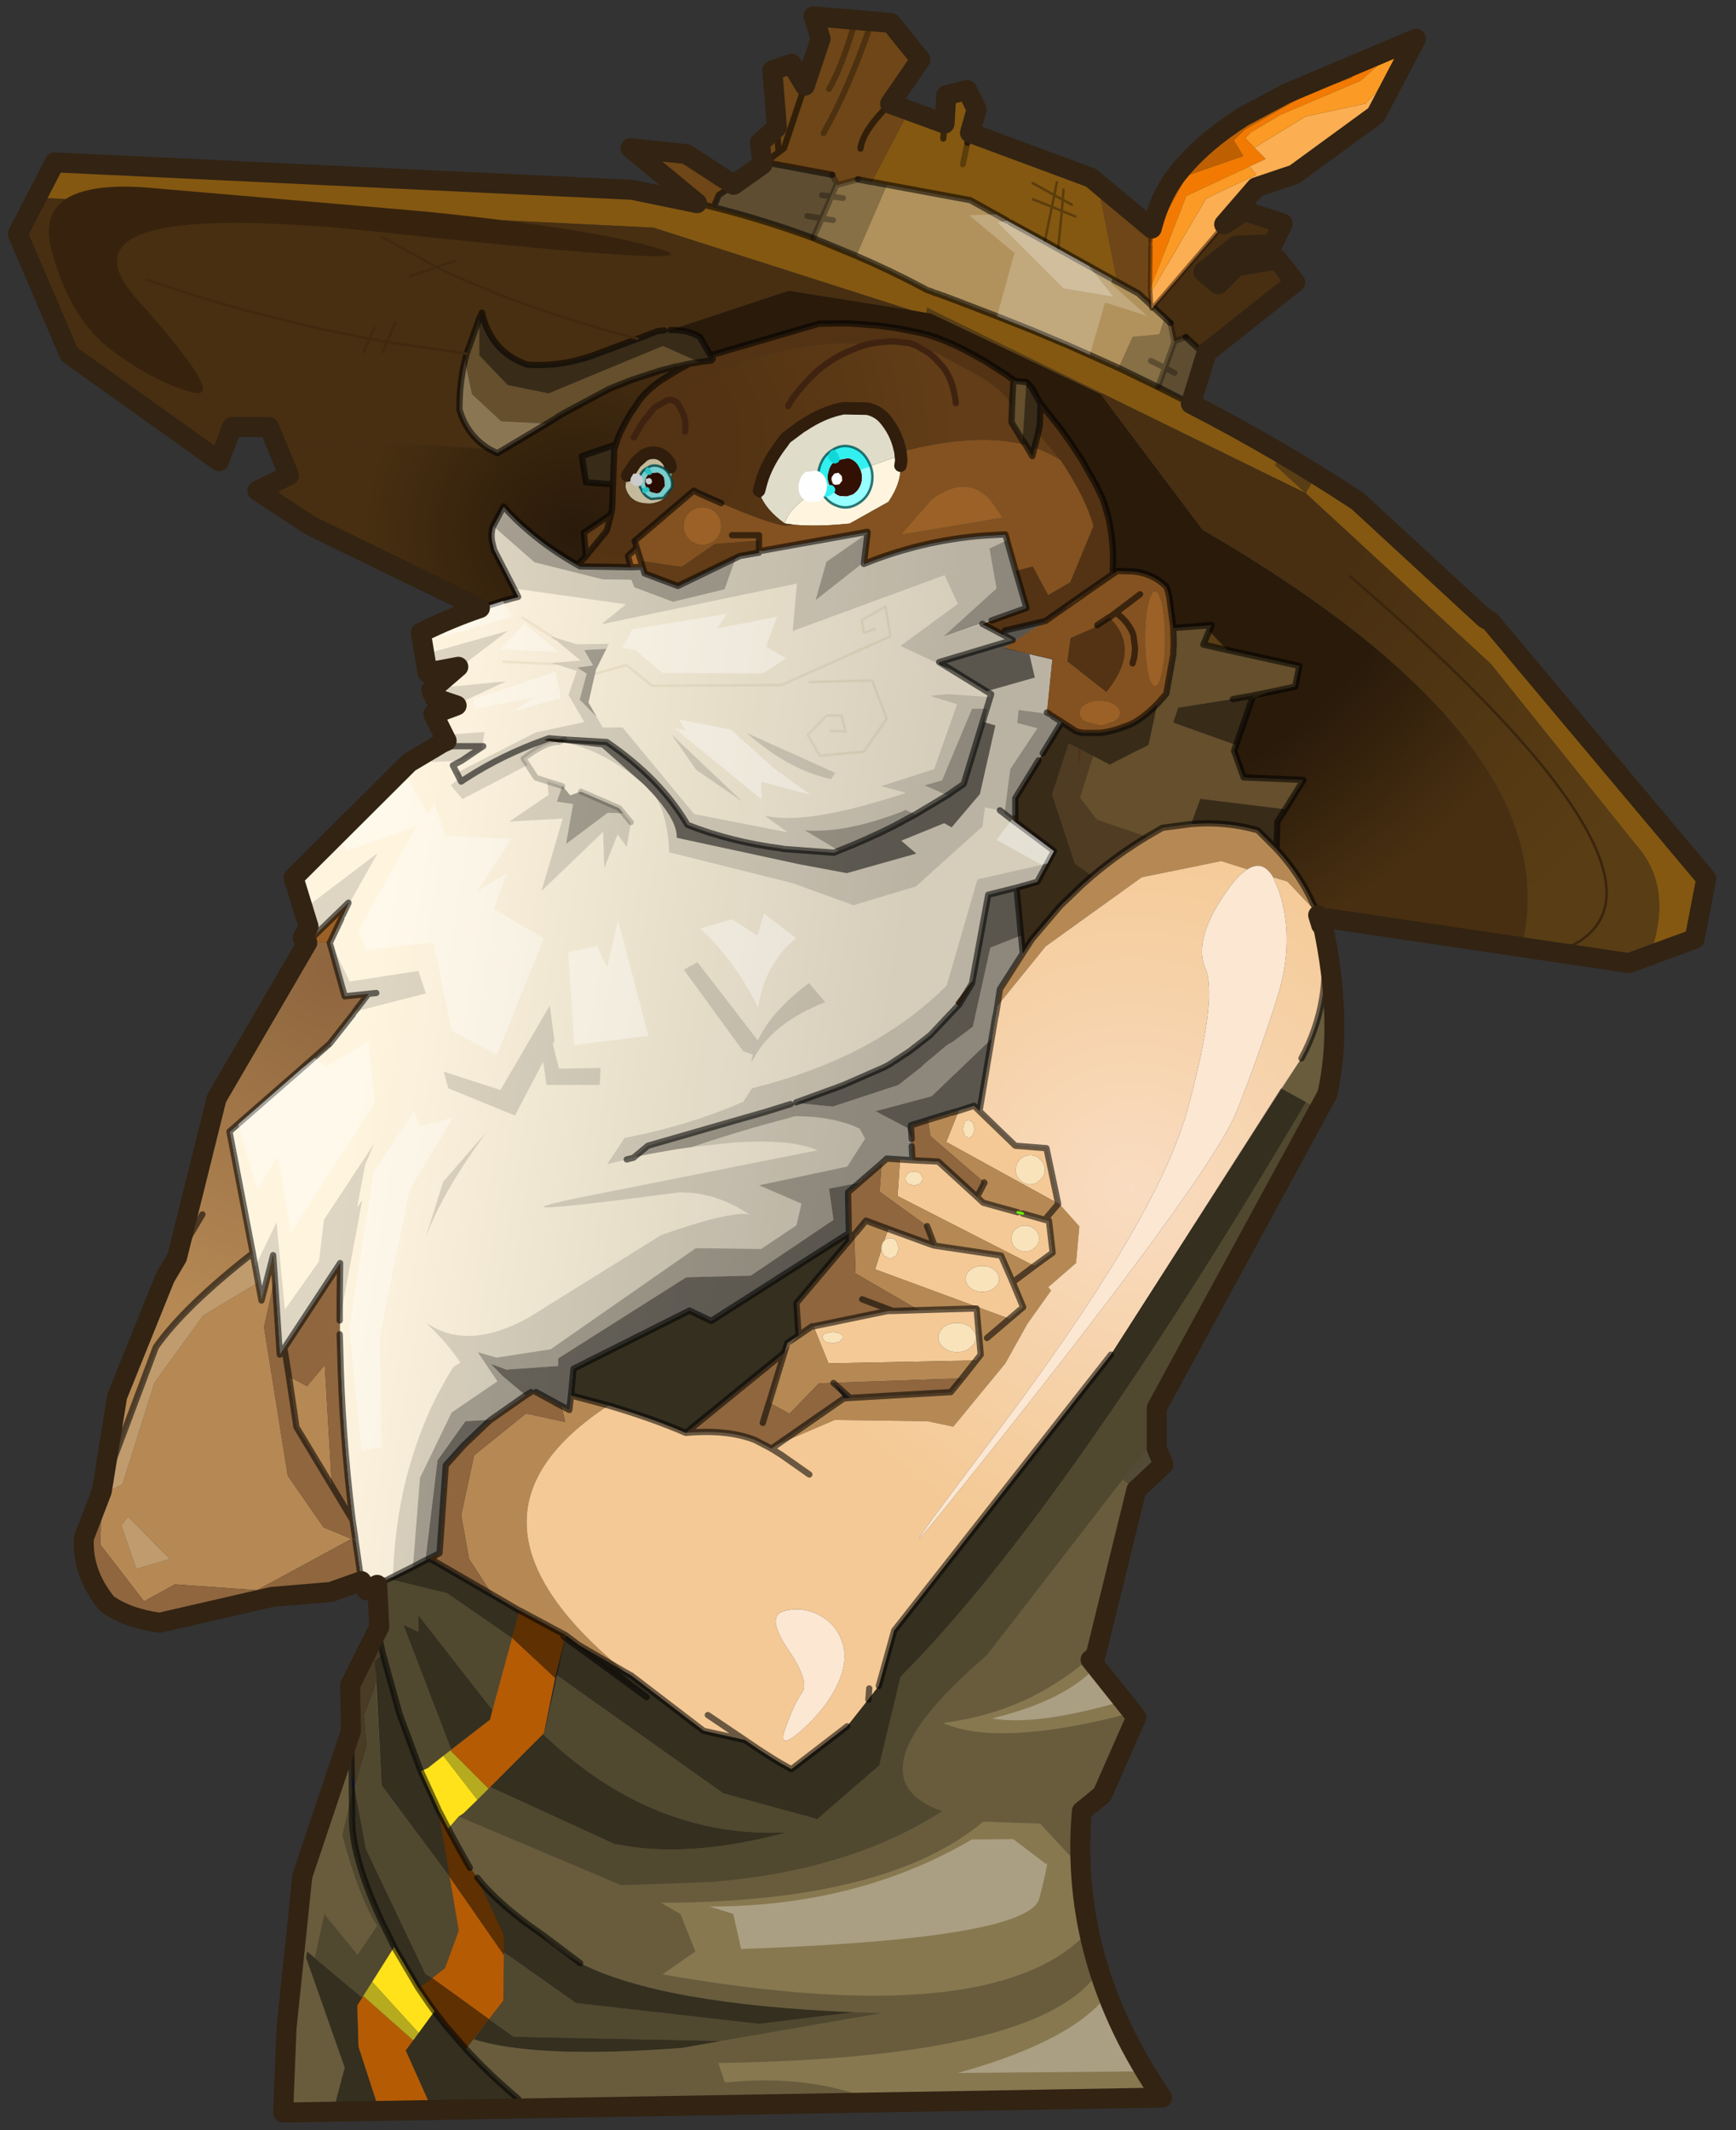 <svg width="265" height="325" xmlns="http://www.w3.org/2000/svg" xmlns:xlink="http://www.w3.org/1999/xlink">
 <rect width="100%" height="100%" fill="#333333" stroke="none"/>
 <defs>
  <g transform="matrix(1,0,0,1,29.55,14.5) " id="sprite0">
   <use id="svg_1" xlink:href="#shape0" width="59.15" transform="matrix(1,0,0,1,-29.55,-14.5) " height="29"/>
  </g>
  <g transform="matrix(1,0,0,1,29.55,14.5) " id="shape0">
   <path id="svg_2" fill-rule="evenodd" fill="#b1925c" d="m-14.75,-11.95l-0.05,0.2l2.6,-0.7l1.5,0.3l0.15,0l1.85,0.35l10,1.85l20.2,11.2l3.85,3.55l0.45,2.2l0.05,0l1.35,-0.5l2.4,2.2l-1.8,5.8l-3.95,-2l-4.75,-2.3l-3.45,-1.55l-3.05,-1.35l-0.15,-0.05l-3.55,-1.5l-4.4,-1.75l-4.55,-1.75l-1.85,-0.7l-0.05,0l-0.1,-0.05l-0.45,-0.15l-0.05,-0.05l-0.05,0l-0.35,-0.1l-0.6,-0.25l-0.05,0l-0.4,-0.15l-0.35,-0.2q-3.95,-2.1 -8.05,-3.85l-5.2,-2.15q-5.85,-2.15 -11.95,-3.7l0.6,-1.45l5.6,-3.95l8.05,1.5l0.55,1.05"/>
  </g>
  <g transform="matrix(1,0,0,1,50,64.55) " id="sprite1">
   <use id="svg_3" xlink:href="#shape1" width="100.05" transform="matrix(1,0,0,1,-50,-64.55) " height="129.1"/>
  </g>
  <g transform="matrix(1,0,0,1,50,64.55) " id="shape1">
   <path id="svg_4" fill-rule="evenodd" fill="#fff5df" d="m45.8,-52.35l-5.3,1.9l2.45,1.3l0.25,-0.5l4.9,-1.15l-5,3.25l5.8,1.35l-0.65,6.4l1.8,1.15l-5.6,9.15l0,2l-0.35,0.2l0.1,0.15l0.15,0.45l4.75,3.55l-2,3.7l-2.5,0.7l0.75,7.9l-2.75,4.3l-2.45,14.65l-0.65,-0.65l-7.6,2.35l0.2,4.2l-3.1,-0.2l-4.65,4.05l0.1,4.9l-16.55,10.55l-2.6,-1.25l-13.95,7l-0.5,4.95l-1.55,-0.8l0,-0.05l-0.05,0l-2.4,-1.3l-0.6,0l-0.65,0.4l-4.15,2.9l-0.25,0.2l-3.05,2.9l-2.15,2.4l-0.75,10.55l-1.25,0.65l-0.45,0.2l-1.5,0.8l-2.4,1.2l-3.8,0.5l-0.7,-4.8l-0.05,-0.45l-0.3,-2.05q-1.3,-10.5 -1.5,-20.85l-0.05,-1.5l0,-1.65l0,-3l0.05,-3.9l-7.25,11l-0.8,-11.95l-1.4,5.45l-3.85,-20.3l8.7,-7.6l1.55,-1.25l1.95,-1.55l-0.15,-0.15l4.65,-6l-2.85,0.3l-1.8,-6.45l0.05,0l0.05,-0.05l-0.05,0l2.2,-4.7l0.1,0.05l0,-0.05l-0.1,-0.05l-4.95,4.8l-0.55,-0.55l0.7,-1.4l-1.8,-5.85l13.9,-13.85l2.95,-1.9l2.65,-0.05l-0.8,0l-1.9,-3.85l2.8,-1.05l-2.65,-0.9l-0.4,-0.95l3.35,-2.65l-0.1,-0.15l-3.7,0.7l-0.8,-4.8l2,-0.9q2.55,-1.2 5.1,-2.05l1.5,-0.45l1.25,-0.4l1.85,-0.5l-2.9,-5.65l-0.25,-1.05q-0.15,-1 0.15,-1.8l0.45,-0.85l0.8,-1.5q1.4,1.6 3.15,3.05q2.45,2.1 5.6,3.9l0.1,0.05l0.35,0.2l7.5,0.05l0.25,0.8l4,1.5l7.45,-3.6l2.3,-0.4l0,-0.25l0.45,0l12.55,-2.25l0.05,0.15l-0.45,3.7q6.9,-2.8 14.35,-3.4l2.65,-0.15l2.55,8.85m-57.1,3.4l0.35,0.3l-0.3,-0.25l-0.05,-0.05m1.55,12.4l-1.85,-0.15l-0.55,0.2l1.75,0.25l0.65,-0.3m49.05,29l-2.05,2.6l0.35,0.35l0.1,-0.1l1.55,-2.55l0.05,-0.3m-2.55,-37.4l-1.45,-0.9l-0.05,0.2l1.5,0.7"/>
  </g>
  <g transform="matrix(1,0,0,1,63.15,70.9) " id="sprite2">
   <use id="svg_5" xlink:href="#shape2" width="126.35" transform="matrix(1,0,0,1,-63.15,-70.9) " height="141.8"/>
  </g>
  <g transform="matrix(1,0,0,1,63.15,70.9) " id="shape2">
   <path id="svg_6" fill-rule="evenodd" fill="#877850" d="m62,-70.9q2.25,11.2 0.35,19.45l-20.5,37.7l0,3.35l-4.05,5.25l1.6,1.25l-4.9,19.9l-0.6,0.5l-0.15,-0.15l5.65,7.05l-4.1,9.3l-2.45,2q-0.3,3.45 -0.1,6.8q0.15,3.8 0.95,7.55l1.25,4.8l1,2.85q1.75,4.7 4.5,9.25l2.05,3.15l-87.7,1.5l-3.2,-7.15l3.45,-4.7l1.4,1.8l2.35,2.7l4.55,-5.8l0.05,-7.85l-3.2,-6.9l-0.9,-1.2l-1.3,-2.3l-1.3,-2.4l1.25,-1.45l0.6,-0.4l9.65,-9.6l2.55,-11.5l9.8,7.15l-8.15,-6.25l6.3,3.65l8.7,6.65l4.95,1.1l5.6,3.5l6.7,-5.15l3.8,-4.85l1.85,-6.65l26.05,-33.15l22.9,-35.6q3.75,-6.9 2.5,-15.1l0.25,-0.05m-57.15,37.1l-6.3,7.45l0.25,3.9l-1.35,0.9l-0.35,1.15l-11.85,9.65q-3.9,-1.7 -9.3,-3.3l-2.25,-0.6l-2.25,-0.6l0.3,-3.2l13.95,-7l2.6,1.25l16.55,-10.55l0,0.95m-50.45,38.15l10.85,6.25l-0.9,3.25l0,0.05l-2.65,9.8l-7.45,5.8l-0.85,0.4l2,4.35l0.1,0.25l1.35,8.05l1.1,6.5l-1.65,4.5l-3.2,2.4l-2.8,-4.75l-0.1,-0.2l-4.45,7.05l0.15,4.95l2.5,7.7l-11.55,0.2l0.4,-10.1l1.9,-18.3l5.85,-17.45l0.1,6.7l0.3,0l1.45,-5.05l-0.3,-3.55l1.45,-3.9l-0.1,-2.55l0.95,-0.85l-0.4,-1.75l-0.3,-6.6l1.9,-0.95l2.4,-1.2l1.5,-0.8l0.45,-0.2m13.7,45.25l-0.35,-0.25q1.7,2 4.8,3.6l-4.45,-3.35"/>
  </g>
  <g transform="matrix(1,0,0,1,74.15,63.05) " id="shape3">
   <path id="svg_7" fill-rule="evenodd" fill="#9f6224" d="m33.15,-23.45l0.85,-0.05l-0.7,0.05l-0.15,0m-32.55,24.6l0.5,1.6l0.2,0.7l-1.4,0.05l-0.35,-1.35l1.05,-1m31.6,-11.9l0.1,0.4l0.1,1.05l-0.1,0.6l-0.2,-1.15l-0.15,-0.5l-0.1,-0.3l0.35,-0.1m19.75,19.15l2.5,-1.75q-0.6,1.05 -1.85,1.55l-0.4,0.15l-0.25,0.05"/>
   <path id="svg_8" fill-rule="evenodd" fill="#d0bc93" d="m46.1,34.05l0,0.05l-0.1,-0.05l0.1,0m-76.7,91.7l-1.3,0.65l-0.6,-1.1l3.8,-0.5l-0.5,0.25l-0.35,0.15l-1.05,0.55m21,-113.9l0.3,0.25l-0.35,-0.3l0.05,0.05m-26.7,48.9l0.15,0.15l-1.95,1.55l-1.55,1.25l3.35,-2.95"/>
   <path id="svg_9" fill-rule="evenodd" fill="#f4c995" d="m39.3,68.8l1.85,-0.6l0.65,0.65l4.3,4.15l3.75,0.3l1.4,6.65l0.05,0.05l-0.05,0l0,-0.05l-13.45,-7.4l1.5,-3.75m0.7,1.4l-0.2,0.8l0.2,0.75l0.5,0.35l0.5,-0.35l0.2,-0.75l-0.2,-0.8l-0.5,-0.3q-0.3,0 -0.5,0.3m1.5,8.95l0.75,0.7l4.15,1.15l0.6,0.15l2.65,0.75l0.5,0.1l0.45,3.85l-2.2,1.6l-16.45,-8.4l0.3,-4.4l1.5,0.1l3.1,0.15l4.65,4.25m-19.65,15.55l8.95,-1.85l0.6,0l3.1,-0.1l6.95,-0.2l0.5,5.55l-0.55,0.7l-17.75,0.35l-1.8,-4.45m12.1,-18.6q-0.45,0 -0.75,0.25q-0.3,0.25 -0.3,0.6q0,0.35 0.3,0.6l0.75,0.25l0.75,-0.25l0.3,-0.6l-0.3,-0.6q-0.3,-0.25 -0.75,-0.25m-3.95,9.4l0.3,0.7l0.75,0.4l0.75,-0.4l0.3,-0.85l-0.3,-0.9q-0.3,-0.35 -0.75,-0.35q-0.4,0 -0.7,0.3l0.5,-1.4l5.35,1.95l0.2,0.05l8,1.2l1.4,3.2l1.25,3l-1.65,1.4l-16.15,-5.95l0.75,-2.35m7.5,9.3q-0.65,0.55 -0.65,1.25q0,0.7 0.65,1.2q0.65,0.55 1.6,0.55q0.95,0 1.6,-0.55q0.65,-0.5 0.65,-1.2q0,-0.7 -0.65,-1.25q-0.65,-0.5 -1.6,-0.5q-0.95,0 -1.6,0.5m-13.35,0.55l-0.9,0.2q-0.35,0.2 -0.35,0.5l0.35,0.5l0.9,0.2l0.85,-0.2l0.4,-0.5q0,-0.3 -0.4,-0.5l-0.85,-0.2m23.15,-12.75q-0.7,0 -1.2,0.45q-0.45,0.45 -0.45,1.1q0,0.65 0.45,1.1q0.5,0.45 1.2,0.45q0.7,0 1.15,-0.45q0.5,-0.45 0.5,-1.1q0,-0.65 -0.5,-1.1q-0.45,-0.45 -1.15,-0.45m-1.15,-6.7q0,0.7 0.5,1.2q0.55,0.55 1.25,0.55q0.7,0 1.2,-0.55q0.55,-0.5 0.55,-1.2q0,-0.7 -0.55,-1.25q-0.5,-0.5 -1.2,-0.5q-0.7,0 -1.25,0.5q-0.5,0.55 -0.5,1.25m-4,14.65q0.85,0 1.4,-0.45q0.6,-0.45 0.6,-1.1q0,-0.65 -0.6,-1.1q-0.55,-0.45 -1.4,-0.45q-0.85,0 -1.45,0.45q-0.55,0.45 -0.55,1.1q0,0.65 0.55,1.1q0.6,0.45 1.45,0.45"/>
   <path id="svg_10" fill-rule="evenodd" fill="#ecc08c" d="m18.35,97.85l0.35,-1.15l1.35,-0.9l-1.7,2.05"/>
   <path id="svg_11" fill-rule="evenodd" fill="#845811" d="m33.35,-51.4l4.25,1.6l0.2,-3.4l2.5,-0.65l1.15,2.35l-0.8,2.8l14.55,5.4l0.8,0.65l2.35,11.85l-7.1,-3.95l-1.6,-0.9l-4.1,-2.25l-0.45,-0.25l-4.4,-2.45l-10,-1.85l-1.85,-0.35l4.5,-8.6m33.85,35.25l10.75,5.9l-0.6,1.5l3.65,3.35l-24.6,-12.05l-5.85,-2.85l-12.05,-5.9l-2.35,-1.15l-0.1,-0.05l-0.55,-0.3l-0.1,0.65l-1.7,-0.3l-31.1,-9.95l-74.15,-3.6l2.2,-4.25l69.4,3.3l3.35,0.6l2.95,0.65l0.1,0l1.4,0.35l2,0.5q6.1,1.55 11.95,3.7l5.2,2.15q4.1,1.75 8.05,3.85l0.35,0.2l0.4,0.15l0.05,0l0.6,0.25l0.35,0.1l0.05,0l0.05,0.05l0.45,0.15l0.1,0.05l0.05,0l1.85,0.7l4.55,1.75l4.4,1.75l3.55,1.5l0.15,0.05l3.05,1.35l3.45,1.55l4.75,2.3l3.95,2m15.1,8.55l0.05,0.05l4.9,3.1l15.3,14.1l0.65,0.35l19.35,23l0.75,1.7l0.35,-0.35l5.5,6.55l-1.4,7.25l-5.4,2q2.95,-8.15 -1.65,-13.3l-17.45,-21.75l-22.25,-20.5l1.3,-2.2m-42.5,-37.3l0.55,-2.6l-0.55,2.6m0.55,-2.6l0.05,-0.25l0.25,-0.95l-0.25,0.95l-0.05,0.25m11.55,5.65l-0.1,1.2l-1,-0.55l0.3,-1.55l-0.3,1.55l1,0.55l0.1,-1.2m1.4,3.2l-1.6,-0.65l0.1,-1.35l1.1,0.6l-1.1,-0.6l-0.1,1.35l1.6,0.65m-5.1,-4l2.6,1.45l-0.3,1.4l-2.25,-0.9l2.25,0.9l0.3,-1.4l-2.6,-1.45m1.45,7l0.85,-4.15l1.2,0.5l-0.45,4.55l0.45,-4.55l-1.2,-0.5l-0.85,4.15m-12.05,-14.15l-0.15,1.8l0.15,-1.8"/>
   <path id="svg_12" fill-rule="evenodd" fill="#544b36" d="m63.1,107.85l0,1.55l0.8,1.9l-3.25,3.05l-1.6,-1.25l4.05,-5.25m-74.1,59.75l0.35,0.25l4.45,3.35q-3.1,-1.6 -4.8,-3.6"/>
   <path id="svg_13" fill-rule="evenodd" fill="#fff5df" d="m19.55,-1.6l-1.1,-0.15l-0.05,0q1,-3.95 13.7,-8.1l0.2,1.15q0.1,2.1 -1.45,4.35l-4.65,2.6q-3.8,0.4 -6.65,0.15m-29.15,13.45l-0.05,-0.05l0.05,0.05m-26.65,36.7l0.05,0l-0.05,0.05l-0.05,0l0.05,-0.05m2.2,-4.7l0,-0.05l0.1,0.1l-0.1,-0.05"/>
   <path id="svg_14" fill-rule="evenodd" fill="#ffffff" d="m15.25,-5.45l0.05,-0.25l0.1,0.45l-0.15,-0.2m16.6,-5.2l0.35,-0.1l-0.35,0.1"/>
   <path id="svg_15" fill-rule="evenodd" fill="#dfdcca" d="m15.3,-5.7l0.25,-0.95q0.7,-2.45 2.6,-4.85l0.05,-0.1l0.35,-0.45l1.75,-1.3l0.05,-0.05l0.2,-0.1q2.45,-1.65 4.9,-2.1l2.85,0.05q1.2,0.25 2,1.1q1.45,1.65 1.9,3.7l-0.35,0.1l0.1,0.3l0.15,0.5q-12.7,4.15 -13.7,8.1q-2.25,-1.6 -3,-3.5l-0.1,-0.45"/>
   <path id="svg_16" fill-rule="evenodd" fill="#533313" d="m9.8,-22.05l12.7,-3.7l3.4,-0.05l0.1,0l3.4,0.25l2.25,0.3l2.85,0.55l0.2,0.1l0,-0.05l0.95,0.25q2.15,0.65 4.55,1.9l2.2,1.2l2.8,1.8l0.1,0.1l0.65,0.45l-0.1,0.4l-0.15,2.9q-0.35,-1.55 -3.55,-3.6l-4.15,-2.25q-4.1,-2.25 -2.3,-0.75l-1.55,-0.9l-0.85,-0.3l0.7,-0.05l-0.85,0.05l-1.75,-0.2l-1.85,0.15l-0.4,0.05l-0.9,0.2l-0.75,-0.05l-1.55,-0.1q-4.85,-0.05 -11.6,1.9l-4.6,1.5q-4.75,1.75 -7.55,3.55q-1.75,1.1 -2.75,2.2l0.05,-0.1l0.25,-0.45l0.05,-0.1l0.6,-0.85l0.35,-0.55q0.95,-1.4 2.85,-2.7l2.05,-1.25l0.1,-0.05l1.2,-0.65l1.2,-0.2l1.1,-0.15l0.2,0l0.05,0.05l0.1,-0.1l0.15,-0.2l-0.05,-0.1l0.1,-0.4m39.35,5.9l2.5,3.15l0.35,0.5l0.85,1.2l1.25,1.9l1.75,3.1l0.75,1.55l0.25,0.75l0.45,1.55q0.6,2.7 0.55,5.5l-0.05,0.85l0,0.05l0.05,0.35l-3.4,2.35l-2.5,1.75l-1.85,1.3l-0.35,0.25l-4.9,1.15l-0.25,0.5l-2.45,-1.3l1.1,-0.4l4.2,-1.5l-1.3,-4.45l2.05,-0.55l1.85,3.45l2.65,-1.55l2.8,-6.75q-1,-3.5 -3.95,-7.9l-2.7,-3.25l0.2,-0.95l0.1,-2.6m8.25,25.65l0,0.05q3.9,3.7 -0.35,8.95l-4.7,-3.7l0.4,-2.8l2.65,-1.15l0.55,-0.4l1.45,-0.95m-3.75,15.7l0.35,0.2l-0.25,2.2l-0.1,-2.4"/>
   <path id="svg_17" fill-rule="evenodd" fill="#623d17" d="m1.1,2.75l4.9,0.7l4,-2.75l5.3,-0.4l0,1.2l0,0.25l-2.3,0.4l-7.45,3.6l-4,-1.5l-0.25,-0.8l-0.2,-0.7m50.45,-12.1q-1.45,-0.95 -3.15,-1.5l0.45,-1.75l2.7,3.25m-54.05,6.5l-0.5,1.95l-2.45,3l-0.05,0.1l-0.25,-2.85l3.25,-2.2"/>
   <path id="svg_18" fill-rule="evenodd" fill="#845220" d="m57.85,4.3l0.1,-0.05l0.05,-0.05q0.15,-0.1 0.35,-0.25l1.9,0.05l0.35,0.05l0.1,0l0.5,0.1q1.85,0.45 3.1,1.75l0.2,0.7l0.1,0.4l0.5,3.8l0.05,2l-0.05,0.6l0,0.15l0,0.4l-0.85,4.75l-1.1,1.25q-2.1,2.1 -3.65,2.6q-1.75,0.7 -3.2,0.85l-2.05,0l-0.05,0l-0.7,-0.15l-0.1,-0.05l-1.7,-1.1l-1.1,-0.7l-0.35,-0.25l-0.35,-0.2l0.65,-6.4l-5.8,-1.35l5,-3.25l0.35,-0.25l2.1,-1.35l0.4,-0.15q1.25,-0.5 1.85,-1.55l3.4,-2.35m-57.2,-4.2l6.8,-5.8l0.7,0.35l2.6,1.15q5.45,2.35 7.6,2.7l1.2,-0.1q2.85,0.25 6.65,-0.15l4.65,-2.6q1.55,-2.25 1.45,-4.35l0.1,-0.6l-0.1,-1.05q9.05,-2.4 15.05,-0.85l0.8,1.35l0.25,-1q1.7,0.55 3.15,1.5q2.95,4.4 3.95,7.9l-2.8,6.75l-2.65,1.55l-1.85,-3.45l-2.05,0.55l-1.05,-3.7l0,-0.05l-0.2,-0.65l-2.65,0.15q-7.45,0.6 -14.35,3.4l0.45,-3.7l0,-0.15l-0.05,0l-12.55,2.25l-0.45,0l0,-1.2l-5.3,0.4l-4,2.75l-4.9,-0.7l-0.5,-1.6l-0.1,-0.35l0.15,-0.7m11.4,-0.45l3.25,0l0,0.65l0,-0.65l-3.25,0m-3.55,-3.35q-0.95,0 -1.6,0.65q-0.65,0.65 -0.65,1.6q0,0.95 0.65,1.6q0.65,0.65 1.6,0.65q0.95,0 1.6,-0.65q0.65,-0.65 0.65,-1.6q0,-0.95 -0.65,-1.6q-0.65,-0.65 -1.6,-0.65m27.5,-0.9l-3.65,4.2l12.25,-2.05l-1.45,-2.1q-2.95,-3.25 -7.15,-0.05m26.05,12.65q-0.35,1.7 -0.35,4.05q0,2.35 0.35,4q0.35,1.7 0.85,1.7q0.5,0 0.85,-1.7q0.35,-1.65 0.35,-4q0,-2.35 -0.35,-4.05q-0.35,-1.65 -0.85,-1.65q-0.5,0 -0.85,1.65m-6.1,2.4l-0.55,0.4l-2.65,1.15l-0.4,2.8l4.7,3.7q4.25,-5.25 0.35,-8.95l0,-0.05l-1.45,0.95m4.25,4.6l0.2,-0.75l0.1,-1.05l-0.2,-1.6q-0.5,-1.5 -2.1,-2.7l-0.8,0.6l0.8,-0.6l2.9,-2.2l-2.9,2.2q1.6,1.2 2.1,2.7l0.2,1.6l-0.1,1.05l-0.2,0.75m-6.4,5.95l0.05,0.3l0.3,0.5l0.2,0.15l0.15,0.1l1.75,0.45l0.3,0l1.4,-0.45q0.75,-0.45 0.75,-1.05q0,-0.6 -0.75,-1.05l-0.5,-0.25l-1.2,-0.2q-0.95,0 -1.7,0.45l-0.05,0l-0.5,0.45l-0.2,0.6m-78.15,101.6l1.25,-0.65l-0.55,1l-0.7,-0.35"/>
   <path id="svg_19" fill-rule="evenodd" fill="#c4ba9b" d="m-0.55,-7.5l1,-1.55l0.95,-0.85q0.5,-0.35 1.15,-0.35q1.2,-0.05 2,1.25l0.1,0.5l0,0.55l0.1,-0.45q0.2,1.5 -0.5,3.2q-0.25,0.45 -0.75,0.7q-0.5,0.25 -1.2,0.35q-1.75,0.05 -2.5,-0.85q-0.45,-0.55 -0.55,-1.15l0.1,-1.15l0.1,-0.2"/>
   <path id="svg_20" fill-rule="evenodd" fill="#654f2c" d="m45.95,-18.95l0.35,0.1l1.15,0.1l-0.45,7.05l-1.35,-2.2l0.05,-1.75l0.15,-2.9l0.1,-0.4m19.15,29.75l4.6,-0.35l-0.3,0.7l-0.7,1.65l2.9,0.65l8.65,1.9l-0.5,2.5l-3.3,0.7l-1.75,0.35l-2.45,0.45l-6.6,1.05l0,0.15l-0.55,1.6l7.55,2.7l-0.25,0.7l1.15,3.2l7.2,0.3l-2.2,3.55l-10.15,-1.25l-0.05,0l-1.1,3l-3.45,0.45l-1.9,1.1l-6,-2.05l-2.05,-2.65l1.6,-5.05l2,1.05q2.3,-1.2 4.65,-2.35l1.05,-4.9l1.1,-1.25l0.85,-4.75l0,-0.4l0,-0.15l0.05,-0.6l-0.05,-2m-85.15,-32.15l0.2,-0.8l1.55,-4.3l0,4.5l3.4,3.55l4.9,1l13.75,-5.7l4.4,1.95l-1.2,0.2l-1.35,0.3l-0.15,0l-2.1,0.55l-3.5,1.15l-2,0.8l-0.6,0.25l-5.15,2.75l-0.95,0.55l-0.35,0.25l-1,0.6l-5.5,-0.3l-3.5,-3.25l-0.85,-4.05"/>
   <path id="svg_21" fill-rule="evenodd" fill="#5e2a0a" d="m83.8,45.7l-0.85,0.25l-0.05,-0.05l-0.4,-0.6l-0.1,-0.25l-0.45,-1.05l-0.05,-0.05l1.9,1.75"/>
   <path id="svg_22" fill-rule="evenodd" fill="#9b6126" d="m8.5,-3.7q0.95,0 1.6,0.65q0.65,0.65 0.65,1.6q0,0.95 -0.65,1.6q-0.65,0.65 -1.6,0.65q-0.95,0 -1.6,-0.65q-0.65,-0.65 -0.65,-1.6q0,-0.95 0.65,-1.6q0.65,-0.65 1.6,-0.65m27.5,-0.9q4.2,-3.2 7.15,0.05l1.45,2.1l-12.25,2.05l3.65,-4.2m45.95,48.6l0.45,1.05l0.1,0.25l0.25,0.8l0.05,0.05l0.05,0.25l0,0.05l-0.55,-1.5l-0.35,-0.95m-19.9,-35.95q0.35,-1.65 0.85,-1.65q0.5,0 0.85,1.65q0.35,1.7 0.35,4.05q0,2.35 -0.35,4q-0.35,1.7 -0.85,1.7q-0.5,0 -0.85,-1.7q-0.35,-1.65 -0.35,-4q0,-2.35 0.35,-4.05m-8.25,12.95l0.2,-0.6l0.5,-0.45l0.05,0q0.75,-0.45 1.7,-0.45l1.2,0.2l0.5,0.25q0.75,0.45 0.75,1.05q0,0.6 -0.75,1.05l-1.4,0.45l-0.3,0l-1.75,-0.45l-0.15,-0.1l-0.2,-0.15l-0.3,-0.5l-0.05,-0.3m-90.05,27.55l-0.05,0.05l-2.7,0l4.95,-4.8l0,0.05l-0.7,1.45l-0.15,0.4l-1.35,2.85"/>
   <path id="svg_23" fill-rule="evenodd" fill="#6f4617" d="m17.45,-49.35l-0.55,-6.85l2.3,-0.8l1.6,2.65l-2.5,7.5l-0.65,0.5l-0.2,-3l0.2,3l0.65,-0.5l2.5,-7.5l1.9,-5.65l-0.85,-2.7l9.3,0.8l3.55,4.4l-3.65,5.3l2.3,0.8l-4.5,8.6l-0.15,0l-1.5,-0.3l-2.6,0.7l0.05,-0.2l-0.55,-1.05l-8.05,-1.5l-0.35,0.25l-0.3,-2.6l2.05,-1.85m38.55,6.7l7.65,6.4l-0.9,8.55l-1.85,-1.7l-2.55,-1.4l-2.35,-11.85m-32.3,-11.3q1.5,-2.5 3,-7.65q-1.5,5.15 -3,7.65m-11.45,11.5l-1.8,1.25l-0.6,1.45l-2,-0.5l-8,-6.6l6.7,0.7l5.7,3.7m5.4,-3.9l-1.6,1.2l1.6,-1.2m5.4,-2.3q3,-5.3 5.6,-12.85q-2.6,7.55 -5.6,12.85m4.45,1.85q0.2,-2.05 3.55,-5.4q-3.35,3.35 -3.55,5.4"/>
   <path id="svg_24" fill-rule="evenodd" fill="#322313" d="m-8.2,131.95l0.05,0l-0.05,0.05l0,-0.05m0.2,0.1l0.05,-0.25l1.6,1.2l-1.65,-0.95l1.65,0.95l8.15,6.25l-9.8,-7.15l-0.15,-0.15l0.15,0.1"/>
   <path id="svg_25" fill-rule="evenodd" fill="#b68954" d="m77.5,37.35q2.85,3.1 4.4,6.6l0.05,0.05l0.35,0.95l-3.5,-3.7l-1.7,-0.5q-1.25,-2.15 -3.1,-0.95l-3.15,-1l-9.55,1.95l-11.55,8.3l-5.8,7.15l0.3,-2l2.75,-4.3l1.1,-1.7l3.4,-4l2.65,-2.55l1.2,-1.05q3,-2.55 6.55,-4.7l1.9,-1.1l3.45,-0.45q4.15,-0.35 8,0.75l2.25,2.25m-41.9,32.55l2.45,-0.75l0.35,-0.1l0.9,-0.25l-1.5,3.75l13.45,7.4l0,0.05l-1.6,1.9l1.6,-1.9l0.05,0l0.05,-0.05l2.45,2.75l-0.4,4.4l-3.35,2.9l0.35,0.4l-2.85,4l-2.65,4.75l-6.25,7.6l-3.1,-0.65l-11.15,-0.15l-6.9,2.95l8,-5.55l0.75,-0.05l12.1,-0.7l1.35,-1.65l1.7,-2.15l-1.7,2.15l-17.2,0.6l-3.55,3.65l-2.45,-1.35l0.05,-0.1l1.8,-5.9l1.7,-2.05l1.6,-1.1l0.2,0l1.8,4.45l17.75,-0.35l0.55,-0.7l-0.5,-5.55l-6.95,0.2l-7.6,-4.4l-0.15,-4.7l0.2,-0.2l1.2,-1.45l2.7,1l-0.5,1.4l-0.05,0.05q-0.3,0.4 -0.3,0.9l0,0.15l-0.75,2.35l16.15,5.95l1.65,-1.4l-1.25,-3l-1.4,-3.2l-8,-1.2l-0.9,-2.35l-5.75,-4.15l0.05,-0.15l0.25,-3.25l0.6,-0.55l1.6,0.1l-0.3,4.4l16.45,8.4l2.2,-1.6l-0.45,-3.85l-0.5,-0.1l-2.65,-0.75l-0.6,-0.15l-4.15,-1.15l-0.75,-0.7l0.9,-1.7l-0.05,-0.05l-6.45,-5.55l-0.3,-1.95m-42.9,33.1l2.25,0.6l2.25,0.6q-19.75,12.95 0.15,30.45l1.7,1.5l-5.4,-3.15l-1.6,-1.2l-5.5,-2.95l-0.05,0l-3.25,-1.9l-2.8,-4.3l-0.95,-5.25l1.55,-7.2l6.15,-4.95l0.2,-0.05l4.6,1l-0.45,-1.95l0.95,0.5l0.2,-1.75m53.1,-13.6l2.6,-1.95l-2.6,1.95m-3.1,6.7l2.7,-2.3l-2.7,2.3m-87.6,-6.65l0.4,2.15l1.4,-5.45l0.2,2.8l-1.3,5.85l2.85,17.85l4.3,6.2l3.35,1.4l0.45,-0.2l0.05,0.45l-0.5,-0.25l-11.35,6.15l-9.85,-0.7l-3.65,2l-0.1,0l-5.2,-6.75l0.1,-5.9l2.55,-1.4l3.85,-12.2l5.85,-8.05l6.6,-3.95m3.7,11.3l2.2,1.15l0.05,-0.1l2.05,-2.45l0.85,14.5l-4.25,-7.05l-0.9,-6.05m33.05,31.2l0.2,-0.15l-0.05,0.25l-0.15,-0.1m-47.35,-9.3l-5.05,-5.1l-0.8,1.05l1.8,5.25l4.05,-1.2"/>
   <path id="svg_26" fill-rule="evenodd" fill="#b55b04" d="m-23.95,188.85l-6.4,0.1l-2.5,-7.7l-0.15,-4.95l0.7,-1.15l6.05,5.35l-0.9,1.2l3.2,7.15m2.15,-43.2l4.75,-3.7l2.65,-9.8l0,-0.05l5.2,4.85l-1.35,6.65l-6.65,6.65l-4.6,-4.6m6.45,24.6l-0.05,5.45l-1.75,2.25l-6.85,-4.95l1.55,-1.2l1.65,-4.5l-1.1,-6.5l0.15,0.2l0.05,0.1l6.35,9.15"/>
   <path id="svg_27" fill-rule="evenodd" fill="#b6aa1f" d="m-22.65,146.3l0.85,-0.65l4.6,4.6l-1.35,1.35l-4.1,-5.3m-2.95,33.3l-0.65,0.9l-6.05,-5.35l1.1,-1.7l5.6,6.15"/>
   <path id="svg_28" fill-rule="evenodd" fill="#5e3002" d="m-14.4,132.1l0.9,-3.25l0.05,0l5.5,2.95l-0.2,0.15l-0.05,0l0,0.05l0.05,-0.05l0.15,0.15l-1.2,4.85l-5.2,-4.85m-7.65,22.95l1.3,2.4l1.3,2.3l0.9,1.2l3.2,6.9l0,2.4l-6.35,-9.15l-0.05,-0.1l-0.15,-0.2l-1.35,-8.05l1.2,2.3m4.9,22.9l-2.8,3.55l-2.35,-2.7l-1.4,-1.8l-0.65,-0.9l-1.3,-1.9l1.65,-1.2l6.85,4.95"/>
   <path id="svg_29" fill-rule="evenodd" fill="#60472b" d="m52.2,8.35l-2.1,1.35l1.85,-1.3l0.25,-0.05m-60.3,15.85l-0.65,0.3l-1.75,-0.25l0.55,-0.2l1.85,0.15m54.2,9.05l0,0.8l-0.1,0l-0.15,-0.45l-0.1,-0.15l0.35,-0.2m-6.85,22.9l-0.35,-0.35l2.05,-2.6l-0.05,0.3l-1.55,2.55l-0.1,0.1"/>
   <path id="svg_30" fill-rule="evenodd" fill="#593d14" d="m77.95,-10.25l0.1,0.05l0.1,0.1l4.15,2.5l-1.3,2.2l-3.65,-3.35l0.6,-1.5m44.6,43.25l1.1,1.35l-0.35,0.35l-0.75,-1.7m-53.15,-21.85l2.2,2.3l-2.9,-0.65l0.7,-1.65m7.05,7.4l-1.9,0.8l0.15,-0.45l1.75,-0.35m-41.05,-45.6l0.1,-0.65l0.55,0.3l0.1,0.05l2.35,1.15l12.05,5.9l5.85,2.85l-0.05,0.15l-5.9,-2.8l-14.45,-6.85l-0.6,-0.1m-71.75,26.65l-2.25,-1.1l-6.4,-4.2l0.6,-0.25q2.05,2.25 8.05,5.55"/>
   <path id="svg_31" fill-rule="evenodd" fill="#ffe21a" d="m-25.35,148.15l0.85,-0.4l1.85,-1.45l4.1,5.3l-1.65,1.6l-0.6,0.4l-1.25,1.45l-1.2,-2.3l-0.1,-0.25l-2,-4.35m-3.2,21.1l0.1,0.2l2.8,4.75l1.3,1.9l0.65,0.9l-1.9,2.6l-5.6,-6.15l2.65,-4.2"/>
   <path id="svg_32" fill-rule="evenodd" fill="#503c23" d="m55.45,26.15l-1.6,5.05l2.05,2.65l6,2.05q-3.55,2.15 -6.55,4.7l-2.1,-1.45l-2.75,-8.35l2,-6.15l1.15,0.55l0.1,2.4l0.25,-2.2l1.45,0.75"/>
   <path id="svg_33" fill-rule="evenodd" fill="#482f11" d="m63.65,-36.25l2.3,1.95l7.75,-5l4.55,1.5l-1.2,2.5l-4.35,0.15l-4,3.15l1.8,1.5l2.15,-2.15l4.95,-0.85l2.15,2.75l-10.65,8.45l-0.1,0.35l-2.4,-2.2l-1.35,0.5l-0.05,0l-0.45,-2.2l-2,-1.85l0.9,-8.55m-59.75,11.3l-0.85,0.1l-2.35,0.9l-5.5,2.05q-3.9,1.35 -7.8,1.05q-4.35,-1.55 -5.4,-6.25l-0.3,0.65l-1.55,4.3l-0.2,0.8q-0.7,2.95 -0.65,5.95q0.95,3.15 3.65,4.75q-19.1,-1.6 -25.4,0.1l-1.15,-2.8l-4.45,0l-1.55,4.1l-18,-12.85l-6.2,-14.45l2.25,-4.35l74.15,3.6l31.1,9.95l-14.85,-2.35l-14.2,4.7l-0.75,0.05m-33.85,2.6l0.55,-1.2l9.55,1.4l-9.55,-1.4l-0.55,1.2m39.45,0.45l0.05,0.05l-0.05,-0.05m58.7,-9.7l0.5,-0.4l-0.5,0.4m-2.25,-2.7l-1.6,1l1.6,-1m-98.2,11.95l0.75,-1.6l2.1,0.4l-2.1,-0.4l-0.75,1.6m2.15,-13.85l6.65,3.65l2.3,-0.8l-2.3,0.8l-6.65,-3.65m3.4,4.75l3.25,-1.1q10.15,4.95 24.15,8.6q-14,-3.65 -24.15,-8.6l-3.25,1.1m-2.7,7.9l0.95,-2.35l-0.95,2.35m-28.95,-7.5q13.2,4.55 26.85,7.1l0.6,-1.3l-0.6,1.3q-13.65,-2.55 -26.85,-7.1"/>
   <path id="svg_34" fill-rule="evenodd" fill="#8a755b" d="m-9.1,103.9l0.05,0l0,0.05l-0.05,-0.05"/>
   <path id="svg_35" fill-rule="evenodd" fill="#8b7654" d="m-17.05,-10.65q-2.7,-1.6 -3.65,-4.75q-0.05,-3 0.65,-5.95l0.85,4.05l3.5,3.25l5.5,0.3l-5.95,3.55l-0.9,-0.45"/>
   <path id="svg_36" fill-rule="evenodd" fill="#382b18" d="m47.45,-18.75l0.55,0.55l1.15,2.05l-0.1,2.6l-0.2,0.95l-0.45,1.75l-0.25,1l-0.8,-1.35l-0.35,-0.5l0.45,-7.05m27.1,38.1l-1.9,5.5l-7.55,-2.7l0.55,-1.6l0,-0.15l6.6,-1.05l2.45,-0.45l-0.15,0.45m4,13.25l-0.95,1.5l-0.1,3.25l-2.25,-2.25q-3.85,-1.1 -8,-0.75l1.1,-3l0.05,0l10.15,1.25m-77.85,-56.55l2.35,-0.9l0.85,-0.1l0.75,-0.05q2.1,-0.05 3.55,0.85l1.3,2.25l0.05,0.05l0.15,0.2l0.05,0.1l-0.15,0.2l-0.15,0.05l-0.2,0l-1.1,0.15l-4.4,-1.95l-13.75,5.7l-4.9,-1l-3.4,-3.55l0,-4.5l0.3,-0.65q1.05,4.7 5.4,6.25q3.9,0.3 7.8,-1.05l5.5,-2.05m62.45,43.9l-1.05,4.9q-2.35,1.15 -4.65,2.35l-2,-1.05l-1.45,-0.75l-0.35,-0.2l-1.15,-0.55l-2,6.15l2.75,8.35l2.1,1.45l-1.2,1.05l-2.65,2.55l-3.4,4l-1.1,1.7l-0.75,-7.9l2.5,-0.7l2,-3.7l-4.65,-3.5l0,-0.05l0,-0.8l0,-2l2.8,-4.55l0.5,-0.85l2.3,-3.75l1.7,1.1l0.1,0.05l0.7,0.15l0.05,0l2.05,0q1.45,-0.15 3.2,-0.85q1.55,-0.5 3.65,-2.6m-65.05,-31.2l-0.2,0.6l-0.15,4.2l-3.25,-0.25l-0.5,-3.15l4.1,-1.4"/>
   <path id="svg_37" fill-rule="evenodd" fill="url(#gradient0)" d="m-63.7,114.5l1.85,-11.4l5.75,-14.25l1.45,-2.45l4.75,-19.1l10.9,-18.7l2.7,0l1.8,6.45l2.85,-0.3l-1.65,2.15l-0.2,0.3l-2.8,3.55l-3.35,2.95l-8.7,7.6l2.8,14.6q-8.25,6.45 -11.65,11.3l-6.5,17.3m9.05,-28.1l3.05,-5.15l-3.05,5.15"/>
   <path id="svg_38" fill-rule="evenodd" fill="#8f663e" d="m33.65,72.2l-0.1,-1.65l2.05,-0.65l0.3,1.95l6.45,5.55l0.05,0.05l-0.9,1.7l-4.65,-4.25l-3.1,-0.15l-0.1,-1.7l0,-0.85m-27.15,35.3l11.85,-9.65l-1.8,5.9l-0.05,0.1l2.45,1.35l3.55,-3.65l17.2,-0.6l-1.35,1.65l-12.1,0.7l-2,-1.8l1.25,1.85l-8,5.55l-0.7,0.5l-0.45,-0.25l-1.55,-0.8q-3.3,-1.3 -8.3,-0.85m13.55,-11.7l-0.25,-3.9l6.3,-7.45l0,-0.95l-0.1,-4.9l4.05,-3.5l-0.25,3.25l-0.05,0.15l5.75,4.15l0.9,2.35l-0.2,-0.05l-5.35,-1.95l-2.7,-1l-1.2,1.45l-0.2,0.2l-0.65,0.8l0.65,-0.8l0.15,4.7l7.6,4.4l-3.1,0.1l-0.6,0l-8.95,1.85l-0.2,0l-1.6,1.1m7.65,-4.35l3.7,1.4l-3.7,-1.4m-60.2,33.85l-3.65,1.3l-7.1,0.6l-13.5,3.1q-3.95,-0.55 -6.35,-2.3q-3,-3.7 -2.75,-7.9l1.75,-4.65l0.15,-0.3l0.2,-0.55l0,0.45l-0.1,5.9l5.2,6.75l0.1,0l3.65,-2l9.85,0.7l11.35,-6.15l0.5,0.25l0.7,4.8m48.25,-19l0.75,-2.45l-0.75,2.45m-58.65,-17.35l0.6,9.15l0.55,-0.8l6.7,-10.2l-0.05,3.9l0,3l0,1.65l0.05,1.5q0.2,10.35 1.5,20.85l0.3,2.05l-0.45,0.2l-3.35,-1.4l-4.3,-6.2l-2.85,-17.85l1.3,-5.85m19.8,33l0.75,-10.55l2.15,-2.4l3.05,-2.9l0.25,-0.2l4.15,-2.9l0.65,-0.4l0.6,0l2.4,1.3l0.05,0.05l0.6,0.3l0.45,1.95l-4.6,-1l-0.2,0.05l-6.15,4.95l-1.55,7.2l0.95,5.25l2.8,4.3l-6.9,-4l0.55,-1m-12.95,-8.1l-0.85,-14.5l-2.05,2.45l-0.05,0.1l-2.2,-1.15l0.9,6.05l4.25,7.05l2.5,4.15l-2.5,-4.15m-5.7,-16.55l0.55,3.45l-0.55,-3.45"/>
   <path id="svg_39" fill-rule="evenodd" fill="#c09b6d" d="m-63.75,114.6l0.05,-0.1l6.5,-17.3q3.4,-4.85 11.65,-11.3l0.65,3.55l-6.6,3.95l-5.85,8.05l-3.85,12.2l-2.55,1.4l0,-0.45m8.25,8.05l-4.05,1.2l-1.8,-5.25l0.8,-1.05l5.05,5.1"/>
   <path id="svg_40" fill-rule="evenodd" fill="url(#gradient1)" d="m-42.45,-10.55q6.3,-1.7 25.4,-0.1l0.9,0.45l5.95,-3.55l1,-0.6l0.35,-0.25l0.95,-0.55l5.15,-2.75l0.6,-0.25l2,-0.8l3.5,-1.15l2.1,-0.55l0.15,0l1.35,-0.3l-1.2,0.65l-0.1,0.05l-2.05,1.25q-1.9,1.3 -2.85,2.7l-0.35,0.55l-0.6,0.85l-0.05,0.1l-0.25,0.45l-0.05,0.1l-0.15,0.25l-0.6,1.15l-0.05,0.1l-0.35,0.85l-0.15,0.5l-0.05,0.15l-4.1,1.4l0.5,3.15l3.25,0.25l-0.1,2.9l-0.15,0.7l-3.25,2.2l0.25,2.85l-1.05,1l-0.1,-0.05q-3.15,-1.8 -5.6,-3.9q-1.75,-1.45 -3.15,-3.05l-0.8,1.5l-0.45,0.85q-0.3,0.8 -0.15,1.8l0.25,1.05l2.9,5.65l-1.85,0.5l-1.25,0.4l-1.5,0.45l-18.1,-8.8q-6,-3.3 -8.05,-5.55l3.2,-1.6l-1.25,-3"/>
   <path id="svg_41" fill-rule="evenodd" fill="url(#gradient2)" d="m106.95,49.15l-23.15,-3.45l-1.9,-1.75q-1.55,-3.5 -4.4,-6.6l0.1,-3.25l0.95,-1.5l2.2,-3.55l-7.2,-0.3l-1.15,-3.2l0.25,-0.7l1.9,-5.5l1.9,-0.8l3.3,-0.7l0.5,-2.5l-8.65,-1.9l-2.2,-2.3l0.3,-0.7l-4.6,0.35l-0.5,-3.8l-0.1,-0.4l-0.2,-0.7q-1.25,-1.3 -3.1,-1.75l-0.5,-0.1l-0.1,0l-0.35,-0.05l-1.9,-0.05q-0.2,0.15 -0.35,0.25l-0.05,0.05l-0.1,0.05l-0.05,-0.35l0,-0.05l0.05,-0.85q0.05,-2.8 -0.55,-5.5l-0.45,-1.55l-0.25,-0.75l-0.75,-1.55l-1.75,-3.1l-1.25,-1.9l-0.85,-1.2l-0.35,-0.5l-2.5,-3.15l-1.15,-2.05l-0.55,-0.55l-1.15,-0.1l-0.35,-0.1l-0.65,-0.45l-0.1,-0.1l-2.8,-1.8l-2.2,-1.2q-2.4,-1.25 -4.55,-1.9l-0.95,-0.25l-0.2,-0.05l-2.85,-0.55l-2.25,-0.3l-3.4,-0.25l-0.1,0l-3.4,0.05l-12.7,3.7l-0.1,0.4l-0.15,-0.2l-0.05,-0.05l-1.3,-2.25q-1.45,-0.9 -3.55,-0.85l14.2,-4.7l14.85,2.35l1.7,0.3l0.6,0.1l14.45,6.85l5.9,2.8l12.25,16.3q21.55,12.5 31.25,24.7q10.25,12.9 7.1,25.45"/>
   <path id="svg_42" fill-rule="evenodd" fill="url(#gradient3)" d="m122.35,50.15l-2.5,0.9l-8.7,-1.3l-4.2,-0.6q3.15,-12.55 -7.1,-25.45q-9.7,-12.2 -31.25,-24.7l-12.25,-16.3l0.05,-0.15l24.6,12.05l22.25,20.5l17.45,21.75q4.6,5.15 1.65,13.3m-36,-45.55q44.45,38.35 24.8,45.15q19.65,-6.8 -24.8,-45.15"/>
   <path id="svg_43" fill-rule="evenodd" fill="url(#gradient4)" d="m-0.55,-14.25q1,-1.1 2.75,-2.2q2.8,-1.8 7.55,-3.55l4.6,-1.5q6.75,-1.95 11.6,-1.9l1.55,0.1l0.75,0.05l0.9,-0.2l0.4,-0.05l1.85,-0.15l1.75,0.2l0.15,0l0.85,0.3l1.55,0.9q-1.8,-1.5 2.3,0.75l4.15,2.25q3.2,2.05 3.55,3.6l-0.05,1.75l1.35,2.2l0.35,0.5q-6,-1.55 -15.05,0.85l-0.1,-0.4q-0.45,-2.05 -1.9,-3.7q-0.8,-0.85 -2,-1.1l-2.85,-0.05q-2.45,0.45 -4.9,2.1l-0.2,0.1l-0.05,0.05l-1.75,1.3l-0.35,0.45l-0.05,0.1q-1.9,2.4 -2.6,4.85l-0.25,0.95l-0.05,0.25l0.15,0.2q0.75,1.9 3,3.5l0.05,0l1.1,0.15l-1.2,0.1q-2.15,-0.35 -7.6,-2.7l-2.6,-1.15l-0.7,-0.35l-6.8,5.8l-0.3,0.25l0.15,0.45l0.1,0.35l-1.05,1l0.35,1.35l-6.1,-0.1l-0.35,-0.2l1.05,-1l0.05,-0.1l2.45,-3l0.5,-1.95l0.15,-0.7l0.1,-2.9l0.15,-4.2l0.2,-0.6l0.05,-0.15l0.15,-0.5l0.35,-0.85l0.05,-0.1l0.6,-1.15l0.15,-0.25m0.8,2.15l1.05,-1.8l1.45,-1.8l1.5,-0.85q0.65,-0.2 1.2,0.3q1.25,1.75 0.95,3.45q0.3,-1.7 -0.95,-3.45q-0.55,-0.5 -1.2,-0.3l-1.5,0.85l-1.45,1.8l-1.05,1.8m4.4,3.6l-0.1,-0.5q-0.8,-1.3 -2,-1.25q-0.65,0 -1.15,0.35l-0.95,0.85l-1,1.55l-0.1,0.2l-0.1,1.15q0.1,0.6 0.55,1.15q0.75,0.9 2.5,0.85q0.7,-0.1 1.2,-0.35q0.5,-0.25 0.75,-0.7q0.7,-1.7 0.5,-3.2l-0.1,0.45l0,-0.55m31.05,-13.75l0.3,0.25l0.5,0.45l1,1.1q1.2,1.7 1.45,4.25q-0.25,-2.55 -1.45,-4.25l-1,-1.1l-0.5,-0.45l-0.3,-0.25m-16.9,6.4q0.65,-1.35 2.5,-3.25l0.8,-0.8q1.6,-1.45 3.75,-2.45l1.6,-0.65l0.8,-0.25l-0.8,0.25l-1.6,0.65q-2.15,1 -3.75,2.45l-0.8,0.8q-1.85,1.9 -2.5,3.25"/>
   <path id="svg_44" fill-rule="evenodd" fill="url(#gradient5)" d="m51.35,79.95l-0.05,0.05l-0.05,-0.05l0.1,0"/>
   <path id="svg_45" fill-rule="evenodd" fill="url(#gradient6)" d="m82.3,44.95l0.55,1.5l0.15,0.9l0,0.05q1.25,8.2 -2.5,15.1l-22.9,35.6l-26.05,33.15l-1.85,6.65l-1.25,1.65l-2.55,3.2l-6.7,5.15q-2.05,-1.05 -5.6,-3.5l-4.95,-1.1l-8.7,-6.65l-0.9,-0.5l-1.7,-1.5q-19.9,-17.5 -0.15,-30.45q5.4,1.6 9.3,3.3q5,-0.45 8.3,0.85l1.55,0.8l0.45,0.25l0.7,-0.5l6.9,-2.95l11.15,0.15l3.1,0.65l6.25,-7.6l2.65,-4.75l2.85,-4l-0.35,-0.4l3.35,-2.9l0.4,-4.4l-2.45,-2.75l-0.1,0l-1.4,-6.65l-3.75,-0.3l-4.3,-4.15l1.9,-11.35l0.05,-0.15l0.2,-1.15l5.8,-7.15l11.55,-8.3l9.55,-1.95l3.15,1q-1.1,0.65 -2.4,2.5q-4.2,5.9 -2.65,9.4q1.5,3.45 -2.1,16.8q-3.6,13.3 -23.25,39.35q-19.65,26.05 3.35,-2.95q22.95,-29.05 25.75,-36q2.75,-6.95 4.9,-13.75q2.15,-6.8 0.2,-12.75l-0.7,-1.65l1.7,0.5l3.5,3.7m-60.95,67.55l-3.35,-2.35l-0.95,-0.6l-0.25,-0.15l0.25,0.15l0.95,0.6l3.35,2.35m-12.2,28.9l4.45,3l-4.45,-3m19.4,-3.2l-0.1,1.35l0.1,-1.35m-10.25,-9.3q-2.2,0.6 0.45,4.55q2.65,3.9 1.75,5.2q-0.95,1.3 -2,4.25q-1.1,2.95 1.85,0.4q2.9,-2.55 4.3,-5.4q1.4,-2.9 0.7,-5.1q-0.65,-2.2 -2.7,-3.35q-2.1,-1.15 -4.35,-0.55"/>
   <path id="svg_46" fill-rule="evenodd" fill="#4a3b24" d="m-33.75,143.3l-0.1,-5.5l3.5,-7l0.05,1.55l0.4,1.75l-0.95,0.85l0.1,2.55l-1.45,3.9l0.3,3.55l-1.45,5.05l-0.3,-1.55l0,-0.05l-0.1,-5.1"/>
   <path id="svg_47" fill-rule="evenodd" fill="#fbe7d2" d="m74,39.8q1.85,-1.2 3.1,0.95l0.7,1.65q1.95,5.95 -0.2,12.75q-2.15,6.8 -4.9,13.75q-2.8,6.95 -25.75,36q-23,29 -3.35,2.95q19.65,-26.05 23.25,-39.35q3.6,-13.35 2.1,-16.8q-1.55,-3.5 2.65,-9.4q1.3,-1.85 2.4,-2.5m-55.7,89.1q2.25,-0.6 4.35,0.55q2.05,1.15 2.7,3.35q0.7,2.2 -0.7,5.1q-1.4,2.85 -4.3,5.4q-2.95,2.55 -1.85,-0.4q1.05,-2.95 2,-4.25q0.9,-1.3 -1.75,-5.2q-2.65,-3.95 -0.45,-4.55"/>
   <path id="svg_48" fill-rule="evenodd" fill="#f9e3bb" d="m40,70.2q0.2,-0.3 0.5,-0.3l0.5,0.3l0.2,0.8l-0.2,0.75l-0.5,0.35l-0.5,-0.35l-0.2,-0.75l0.2,-0.8m-6.05,5.9q0.45,0 0.75,0.25l0.3,0.6l-0.3,0.6l-0.75,0.25l-0.75,-0.25q-0.3,-0.25 -0.3,-0.6q0,-0.35 0.3,-0.6q0.3,-0.25 0.75,-0.25m-3.6,8.3q0.3,-0.3 0.7,-0.3q0.45,0 0.75,0.35l0.3,0.9l-0.3,0.85l-0.75,0.4l-0.75,-0.4l-0.3,-0.7l0,-0.15q0,-0.5 0.3,-0.9l0.05,-0.05m-6.2,10.95l0.85,0.2q0.4,0.2 0.4,0.5l-0.4,0.5l-0.85,0.2l-0.9,-0.2l-0.35,-0.5q0,-0.3 0.35,-0.5l0.9,-0.2m13.35,-0.55q0.65,-0.5 1.6,-0.5q0.95,0 1.6,0.5q0.65,0.55 0.65,1.25q0,0.7 -0.65,1.2q-0.65,0.55 -1.6,0.55q-0.95,0 -1.6,-0.55q-0.65,-0.5 -0.65,-1.2q0,-0.7 0.65,-1.25m8.65,-18.9q0,-0.7 0.5,-1.25q0.55,-0.5 1.25,-0.5q0.7,0 1.2,0.5q0.55,0.55 0.55,1.25q0,0.7 -0.55,1.2q-0.5,0.55 -1.2,0.55q-0.7,0 -1.25,-0.55q-0.5,-0.5 -0.5,-1.2m1.15,6.7q0.7,0 1.15,0.45q0.5,0.45 0.5,1.1q0,0.65 -0.5,1.1q-0.45,0.45 -1.15,0.45q-0.7,0 -1.2,-0.45q-0.45,-0.45 -0.45,-1.1q0,-0.65 0.45,-1.1q0.5,-0.45 1.2,-0.45m-5.15,7.95q-0.85,0 -1.45,-0.45q-0.55,-0.45 -0.55,-1.1q0,-0.65 0.55,-1.1q0.6,-0.45 1.45,-0.45q0.85,0 1.4,0.45q0.6,0.45 0.6,1.1q0,0.65 -0.6,1.1q-0.55,0.45 -1.4,0.45"/>
   <path id="svg_49" fill-rule="evenodd" fill="#3366ff" d="m83.05,46.4l0.1,0.45l0.05,0.45l0.05,0.05l-0.25,0.05l0,-0.05l-0.15,-0.9l0.2,-0.05m-116.4,103.6l-0.3,0l0,-1.55l0.3,1.55"/>
   <path id="svg_50" stroke-width="0.75" stroke-opacity="0.561" stroke-linejoin="round" stroke-linecap="round" stroke="#000000" fill="none" d="m20.8,-54.35l-1.6,-2.65l-2.3,0.8l0.55,6.85l0.2,3l0.65,-0.5l2.5,-7.5l1.9,-5.65l-0.85,-2.7l9.3,0.8l3.55,4.4l-3.65,5.3l2.3,0.8l4.25,1.6l0.2,-3.4l2.5,-0.65l1.15,2.35l-0.8,2.8l14.55,5.4l0.8,0.65l7.65,6.4l2.3,1.95l7.75,-5l4.55,1.5l-1.2,2.5l-4.35,0.15l-4,3.15l1.8,1.5l2.15,-2.15l4.95,-0.85l2.15,2.75l-10.65,8.45l-0.1,0.35l-1.8,5.8l10.75,5.9l0.1,0.05l0.1,0.1l4.15,2.5l0.05,0.05l4.9,3.1l15.3,14.1m0.65,0.35l19.35,23l1.1,1.35l5.5,6.55l-1.4,7.25l-5.4,2l-2.5,0.9l-8.7,-1.3l-4.2,-0.6l-23.15,-3.45m-0.85,0.25l0,0.1l0,0.05l0.05,0.2l0.05,0.05l0,0.05m0.2,0.95q2.25,11.2 0.35,19.45l-20.5,37.7l0,3.35l0,1.55l0.8,1.9l-3.25,3.05l-4.9,19.9m-15.1,-182.95l-0.25,0.95l-0.05,0.25m-16.25,3.85l-8.05,-1.5l-0.35,0.25l-3.45,2.45l-1.8,1.25l-0.6,1.45q6.1,1.55 11.95,3.7l5.2,2.15q4.1,1.75 8.05,3.85l0.35,0.2l0.4,0.15l0.05,0l0.6,0.25l0.35,0.1l0.05,0l0.05,0.05l0.45,0.15l0.1,0.05l0.05,0l1.85,0.7l4.55,1.75l4.4,1.75l3.55,1.5l0.15,0.05l3.05,1.35l3.45,1.55l4.75,2.3l3.95,2m-40,-26.95l1.5,0.3m-18.9,20.75l12.7,-3.7l3.4,-0.05l0.1,0l3.4,0.25l2.25,0.3l2.85,0.55l0.2,0.05l0.95,0.25q2.15,0.65 4.55,1.9l2.2,1.2l2.8,1.8l0.1,0.1l0.65,0.45l0.35,0.1l1.15,0.1l0.55,0.55l1.15,2.05l2.5,3.15l0.35,0.5l0.85,1.2l1.25,1.9l1.75,3.1l0.75,1.55l0.25,0.75l0.45,1.55q0.6,2.7 0.55,5.5l-0.05,0.85l0,0.05m0.05,0.35l0.1,-0.05l0.05,-0.05q0.15,-0.1 0.35,-0.25l1.9,0.05l0.35,0.05l0.1,0l0.5,0.1q1.85,0.45 3.1,1.75l0.2,0.7l0.1,0.4l0.5,3.8l4.6,-0.35l-0.3,0.7l-0.7,1.65l2.9,0.65l8.65,1.9l-0.5,2.5l-3.3,0.7l-1.75,0.35l-2.45,0.45m2.3,0l-1.9,5.5l-0.25,0.7l1.15,3.2l7.2,0.3l-2.2,3.55l-0.95,1.5l-0.1,3.25q2.85,3.1 4.4,6.6m-36.8,-82.1l-4.4,-2.45l-10,-1.85l-1.85,-0.35m-13.15,-2.1l-0.3,-2.6l2.05,-1.85m-1.4,4.2l1.6,-1.2m-9.8,6.1l2,0.5m-81.4,-1.15l2.2,-4.25l69.4,3.3l3.35,0.6l2.95,0.65l0.1,0l1.4,0.35l-8,-6.6l6.7,0.7l5.7,3.7m-11.55,18.5l2.35,-0.9l0.85,-0.1m-75.45,-15.95l-2.25,4.35l6.2,14.45l18,12.85l1.55,-4.1l4.45,0l1.15,2.8m25.4,-0.1q-2.7,-1.6 -3.65,-4.75q-0.05,-3 0.65,-5.95l0.2,-0.8l1.55,-4.3l0.3,-0.65q1.05,4.7 5.4,6.25q3.9,0.3 7.8,-1.05l5.5,-2.05m3.95,-1.05q2.1,-0.05 3.55,0.85l1.3,2.25l0.05,0.05l0.15,0.2l0.05,0.1m-2.8,0.6l-1.35,0.3l-0.15,0l-2.1,0.55l-3.5,1.15l-2,0.8l-0.6,0.25l-5.15,2.75l-0.95,0.55l-0.35,0.25l-1,0.6l-5.95,3.55l-0.9,-0.45m24,-10.3l-1.2,0.65l-0.1,0.05l-2.05,1.25q-1.9,1.3 -2.85,2.7l-0.35,0.55l-0.6,0.85l-0.05,0.1l-0.25,0.45l-0.05,0.1l-0.15,0.25l-0.6,1.15l-0.05,0.1l-0.35,0.85l-0.15,0.5l-0.05,0.15l-0.2,0.6l-0.15,4.2l-0.1,2.9l-0.15,0.7l-0.5,1.95l-2.45,3l-0.05,0.1l-1.05,1l-0.1,-0.05q-3.15,-1.8 -5.6,-3.9q-1.75,-1.45 -3.15,-3.05l-0.8,1.5l-0.45,0.85q-0.3,0.8 -0.15,1.8l0.25,1.05l2.9,5.65l-1.85,0.5l-1.25,0.4l-1.5,0.45q-2.55,0.85 -5.1,2.05q-1,0.4 -2,0.9l0.8,4.8l3.7,-0.7l-3.25,2.8l0.4,0.95l2.65,0.9l-2.8,1.05l1.9,3.85l4.1,0l-2.6,1.75l-1.05,0.55l1,1.95l0.6,-0.4q4.35,-2.8 9.4,-4.6l0.55,-0.2l1.85,0.15m53.8,-39.85l0.15,-2.9l0.1,-0.4m-36.5,-2.35l-0.2,0l-1.1,0.15l-1.2,0.2m2.5,-0.35l0.15,-0.05m1.15,17.15l-2.6,-1.15l-0.7,-0.35l-6.8,5.8l-0.3,0.25l0.15,0.45l0.1,0.35l0.5,1.6l0.2,0.7l-1.4,0.05l-6.1,-0.1l-0.35,-0.2m21.85,-2.9l0,-0.65l-3.25,0m35.3,-10.85l-0.35,-0.5l-1.35,-2.2l0.05,-1.75m-30.45,10.2l0.15,0.2m0.35,6.75l12.55,-2.25l0.05,0l0,0.15l-0.45,3.7q6.9,-2.8 14.35,-3.4l2.65,-0.15l0.2,0.65m0,0.05l1.05,3.7m2.25,-14.8l-0.25,1l-0.8,-1.35m21.35,-20.8l-0.5,0.4m-5.45,3.9l2,1.85m1.85,1.7l2.4,2.2m-10.65,-8.85l2.55,1.4l1.85,1.7m1.6,-5.6l1.6,-1m-7.6,3.5l-7.1,-3.95l-1.6,-0.9l-4.1,-2.25m3.6,21.75l-0.1,2.6l-0.2,0.95l-0.45,1.75m-17.35,-41.35q-3.35,3.35 -3.55,5.4m9.95,-1.2l0.15,-1.8m44.35,93.8l-0.05,-0.05m0.6,1.35l-0.1,-0.25l-0.45,-1.05m0.9,2.45l0,-0.05l-0.05,-0.25l-0.05,-0.05l-0.25,-0.8l0.4,0.6l0.05,0.05m0.05,1.45l0,-0.05l-0.15,-0.9m-17.75,-35.65l0.05,2l-0.05,0.6l0,0.15l0,0.4l-0.85,4.75l-1.1,1.25m-1.25,15.95l1.9,-1.1l3.45,-0.45m7.45,-15.45l-0.15,0.45m-17.15,-9.85l-1.45,0.95m-4,-2.05l2.5,-1.75l3.4,-2.35m-7.75,5.4l-0.35,0.25m0.15,11l0.35,0.2m0.35,0.25l1.1,0.7l1.7,1.1l0.1,0.05l0.7,0.15l0.05,0l2.05,0q1.45,-0.15 3.2,-0.85q1.55,-0.5 3.65,-2.6m-11.2,-11.55l-1.85,1.3m7.3,-0.15l0.8,-0.6l2.9,-2.2m-2.9,2.2q1.6,1.2 2.1,2.7l0.2,1.6l-0.1,1.05l-0.2,0.75m-16.95,-5.15l4.2,-1.5l-1.3,-4.45m-4,6.35l2.45,1.3l1.2,0.65l-8.85,2.65l6.25,3.85l-3.3,10.8l-1.95,1.35l-3.85,2.3l-2.5,1.35q-3.25,1.65 -6.7,3l-0.6,0.25l-6.05,-0.45l-0.2,-0.05q-6.15,-0.8 -11.35,-2.85q-3.25,-5.55 -9.7,-9.95l-5.1,-0.3m52.95,-13.1l4.9,-1.15m5.6,30.65q3,-2.55 6.55,-4.7m-12.5,-10.05l2.3,-3.75m-5.6,11.15l0,0.8l0,0.05l4.65,3.5l-2,3.7l-2.5,0.7l0.75,7.9l1.1,-1.7l3.4,-4l2.65,-2.55l1.2,-1.05m-9.35,-6.55l0.1,0.05m0,-0.85l0,-2l2.8,-4.55m-4.65,6l1.75,1.35m-5.05,19.15l1.9,-10.35l3.4,-0.85m31.25,-4.65l-2.25,-2.25q-3.85,-1.1 -8,-0.75m-65.95,-30.9l0.25,0.8l4,1.5l7.45,-3.6l2.3,-0.4l0,-0.25l0,-1.2m25.65,52.9l-0.05,0.3l-1.55,2.55l-0.1,0.1l-3.35,3.55l-0.5,0.4l-2,1.55l-2.45,1.6l-0.55,0.3l-4.8,2.1l-1.3,0.5l-0.3,0.1l-4.25,1.55m13.9,4.4l-0.1,-1.65l2.05,-0.65l2.45,-0.75m0.35,-0.1l0.9,-0.25l1.85,-0.6l0.65,0.65l1.9,-11.35m0.05,-0.15l0.2,-1.15l0.3,-2l2.75,-4.3m-4.65,27.5l0.05,0.05l-0.9,1.7l0.75,0.7l4.15,1.15m0.6,0.15l2.65,0.75l1.6,-1.9l0,-0.05l-1.4,-6.65l-3.75,-0.3l-4.3,-4.15m-42.4,5.8l0.8,-0.2l1.75,-1.45l10.25,-2.95l3.85,-1.1l3.05,-0.95m7,15.5l-16.55,10.55l-2.6,-1.25l-13.95,7l-0.3,3.2l2.25,0.6l2.25,0.6q5.4,1.6 9.3,3.3l11.85,-9.65l0.35,-1.15l1.35,-0.9l-0.25,-3.9l6.3,-7.45l0,-0.95l-0.1,-4.9l4.05,-3.5l0.6,-0.55l1.6,0.1l1.5,0.1l-0.1,-1.7m-13.6,22.75l1.6,-1.1l0.2,0l8.95,-1.85l0.6,0l-3.7,-1.4m20.7,-4l2.2,-1.6l-0.45,-3.85l-0.5,-0.1m-4.25,11.9l1.65,-1.4l-1.25,-3l-1.4,-3.2l-8,-1.2l-0.2,-0.05l-5.35,-1.95m5.55,2l-0.9,-2.35m6,-3.5l-4.65,-4.25l-3.1,-0.15m-7.65,9.7l0.65,-0.8m0.2,-0.2l1.2,-1.45l2.7,1m3.65,9.75l-3.1,0.1m3.1,-0.1l6.95,-0.2l0.5,5.55l-0.55,0.7l-1.7,2.15l-1.35,1.65l-12.1,0.7l-0.75,0.05l-8,5.55l-0.7,0.5l-0.45,-0.25l-1.55,-0.8q-3.3,-1.3 -8.3,-0.85m41.9,-20.05l-2.6,1.95m-0.4,4.4l-2.7,2.3m37.8,-33.6q3.75,-6.9 2.5,-15.1m-28,87.2l5.65,7.05l-4.1,9.3l-2.45,2q-0.3,3.45 -0.1,6.8q0.15,3.8 0.95,7.55l1.25,4.8l1,2.85q1.75,4.7 4.5,9.25l2.05,3.15l-87.7,1.5l-6.4,0.1l-11.55,0.2l0.4,-10.1l1.9,-18.3l5.85,-17.45l-0.1,-5.5l3.5,-7l-0.25,-5.05l-1.3,0.65l-0.4,0.2l-0.2,-1.3l-3.65,1.3l-7.1,0.6l-13.5,3.1q-3.95,-0.55 -6.35,-2.3q-3,-3.7 -2.75,-7.9l1.75,-4.65m0.15,-0.3l0.2,-0.55l0.05,-0.1l1.85,-11.4l5.75,-14.25l1.45,-2.45l4.75,-19.1l10.9,-18.7l-0.55,-0.55l0.7,-1.4l-1.8,-5.85l13.9,-13.85l2.95,-1.9l1,-0.45m39.3,79.25l-0.75,2.45m10.5,-3l-2,-1.8m-7.45,7.9l0.25,0.15l0.95,0.6l3.35,2.35m-22.3,23.65l0.9,0.5l8.7,6.65l4.95,1.1l-4.45,-3m4.45,3q3.55,2.45 5.6,3.5l6.7,-5.15m2.55,-3.2l0.1,-1.35m1.15,-0.3l1.85,-6.65l26.05,-33.15m-39.25,-0.25l-1.8,5.9m-60.95,-109.7l3.2,-1.6l-1.25,-3m6.1,10.15l-2.25,-1.1l-6.4,-4.2l0.6,-0.25m8.05,5.55l18.1,8.8m16.35,-19.65l-4.1,1.4l0.5,3.15l3.25,0.25m-0.25,3.6l-3.25,2.2l0.25,2.85m5.4,1.3l-0.35,-1.35l1.05,-1m-36.85,47.4l-0.05,0.05l1.8,6.45l2.85,-0.3l0.95,-0.1m-3.35,-10.8l0,-0.05l-4.95,4.8m4.1,-2.9l-1.35,2.85m2.2,-4.7l-0.7,1.45m-16.85,35.95l-3.05,5.15m9.75,3.05l0.4,2.15l1.4,-5.45l0.2,2.8l0.6,9.15l0.55,-0.8l6.7,-10.2l-0.05,3.9l0,3m0,1.65l0.05,1.5q0.2,10.35 1.5,20.85l0.3,2.05l0.05,0.45l0.7,4.8m3.8,-0.5l2.4,-1.2l1.5,-0.8l0.45,-0.2l1.25,-0.65l0.75,-10.55l2.15,-2.4l3.05,-2.9l0.25,-0.2l4.15,-2.9l0.65,-0.4m0.6,0l2.4,1.3l0.05,0.05l0.6,0.3l0.95,0.5l0.2,-1.75m-38.25,-17.1l0.65,3.55m-0.65,-3.55q-8.25,6.45 -11.65,11.3l-6.5,17.3m24.05,-50.8l-8.7,7.6l2.8,14.6m13.9,-31.15l-1.65,2.15m-0.2,0.3l-2.8,3.55m-3.35,2.95l3.35,-2.95m0.25,53.1l2.5,4.15m9.2,4.6l0.7,0.35m-12.4,-9.1l-4.25,-7.05l-0.9,-6.05l-0.55,-3.45m12.55,27.75l0.5,-0.25m-0.85,0.4l-1.05,0.55m0.25,5.05l0.05,1.55l0.4,1.75l2,7.2l2.55,6.85l2,4.35l0.1,0.25l1.2,2.3l1.3,2.4l1.3,2.3m5.95,-30.9l-3.25,-1.9l-6.9,-4m-10,25.45l-0.1,-5.1m25.55,-11.35l0.05,0l0.15,0.1l1.65,0.95l8.15,6.25l-9.8,-7.15l-0.15,-0.15m0.2,-0.15l-5.5,-2.95l-0.05,0m5.55,2.95l1.6,1.2l5.4,3.15m-17.6,24.8q2.65,3.3 7.55,6.65l0.35,0.25l4.45,3.35m-13.75,10.3q2.85,3.1 6.3,6m-20,-37.5l0.05,3.35q-0.25,4.6 3.45,12.65l1.6,3.25l0.1,0.2l2.8,4.75l1.3,1.9l0.65,0.9l1.4,1.8l2.35,2.7m-13.7,-33.05l0,1.55"/>
   <path id="svg_51" stroke-width="0.05" stroke-linejoin="round" stroke-linecap="round" stroke="#ff0000" fill="none" d="m15.3,-5.7l-0.05,0.25"/>
   <path id="svg_52" stroke-width="0.75" stroke-linejoin="round" stroke-linecap="round" stroke="#3f2310" fill="none" d="m28.25,-23.25l0.9,-0.2l0.4,-0.05l1.85,-0.15l1.75,0.2m0.15,0l0.85,0.3l1.55,0.9m-29.3,9.45q0.3,-1.7 -0.95,-3.45q-0.55,-0.5 -1.2,-0.3l-1.5,0.85l-1.45,1.8l-1.05,1.8m38.7,-4.1q-0.25,-2.55 -1.45,-4.25l-1,-1.1l-0.5,-0.45l-0.3,-0.25m-2.4,-1.2l-0.15,0m-4.9,0.2l-0.8,0.25l-1.6,0.65q-2.15,1 -3.75,2.45l-0.8,0.8q-1.85,1.9 -2.5,3.25"/>
   <path id="svg_53" stroke-width="1.5" stroke-linejoin="round" stroke-linecap="round" stroke="#301d0c" fill="none" d="m4.65,-8.5l-0.1,-0.5q-0.8,-1.3 -2,-1.25q-0.65,0 -1.15,0.35l-0.95,0.85l-1,1.55m15.85,1.8l0.25,-0.95q0.7,-2.45 2.6,-4.85l0.05,-0.1l0.35,-0.45l1.75,-1.3l0.05,-0.05l0.2,-0.1q2.45,-1.65 4.9,-2.1l2.85,0.05q1.2,0.25 2,1.1q1.45,1.65 1.9,3.7l0.1,0.4l0.1,1.05l-0.1,0.6"/>
   <path id="svg_54" stroke-width="0.7" stroke-opacity="0.2" stroke-linejoin="round" stroke-linecap="round" stroke="#000000" fill="none" d="m-8.1,24.2l-0.65,0.3q-1.6,-0.05 -4.25,2l1.5,2.3l3.15,1m2.25,0.65l4.6,2l1.4,1.7"/>
   <path id="svg_55" stroke-width="0.7" stroke-opacity="0.302" stroke-linejoin="round" stroke-linecap="round" stroke="#000000" fill="none" d="m26.7,-61.6q-1.5,5.15 -3,7.65m16.65,6.45l-0.55,2.6m-18,8.85l1.05,-2.35l-1.75,-0.3m1.75,-2.5l1.15,0.15l0.6,-1.35l0.05,-0.2l-0.55,-1.05m39.15,25.5l0.85,-2.3l-1.7,-0.85m-37,-19.55l-1.4,-0.2l-1.15,2.65l1.35,0.2m0.4,-4.2l2.6,-0.7m37.55,17.25l0.45,2.2l0.05,0l1.35,-0.5m-1.35,0.5l-1.15,3.2l1.15,0.6m-36.6,-41.65q-2.6,7.55 -5.6,12.85"/>
   <path id="svg_56" stroke-width="0.3" stroke-opacity="0.302" stroke-linejoin="round" stroke-linecap="round" stroke="#000000" fill="none" d="m52.9,-40.05l-1.1,-0.6l-0.1,1.35l1.6,0.65m-2.2,-4.1l-0.3,1.55l1,0.55l0.1,-1.2m-3.65,1.15l2.25,0.9l0.3,-1.4l-2.6,-1.45m3.05,7.9l0.45,-4.55l-1.2,-0.5l-0.85,4.15"/>
   <path id="svg_57" stroke-width="0.3" stroke-linejoin="round" stroke-linecap="round" stroke="#66ff00" fill="none" d="m46.4,81l0.6,0.15"/>
   <path id="svg_58" stroke-width="0.3" stroke-opacity="0.2" stroke-linejoin="round" stroke-linecap="round" stroke="#d0bc93" fill="none" d="m29.2,10.9l-1.3,0.5l-0.25,-1.55l2.85,-1.65l0.6,3.6l-13.1,5.85l-15.55,0.1l-3.1,-2.5l-3.75,1.05m25.75,1l7.55,-0.2l1.75,4.6l-2.75,3.95l-5.3,0.5l-0.05,-0.1l-1.4,-2.4l2.3,-2.35l1.75,0l0.5,1.95l-1.75,-0.1m-33.25,-11.05l-0.3,-0.25l-0.05,-0.05l-3.5,-2.25m3.95,5.6l-6.25,-0.3"/>
   <path id="svg_59" stroke-width="0.3" stroke-linejoin="round" stroke-linecap="round" stroke="#40290f" fill="none" d="m-19.85,-22.15l-9.55,-1.4l-0.55,1.2m30.65,-1.6q-14,-3.65 -24.15,-8.6l-3.25,1.1m5.55,-1.9l-2.3,0.8l-6.65,-3.65m0.7,12.65l-2.1,-0.4l-0.75,1.6m1.35,-2.9l-0.6,1.3q-13.65,-2.55 -26.85,-7.1m29.9,5.15l-0.95,2.35"/>
   <path id="svg_60" stroke-width="0.3" stroke-linejoin="round" stroke-linecap="round" stroke="#3a250d" fill="none" d="m111.15,49.75q19.65,-6.8 -24.8,-45.15"/>
   <path id="svg_61" fill-rule="evenodd" fill="#f27a02" d="m62.35,-35.5l4.35,-8.05l6.8,-2.35l-1.15,-1.9l1.35,-1.3l7.45,-4.25l5.35,-1.95l1.8,-2.2l1.8,-0.75l1.5,-0.25l-4,3.55l-9.65,4.1l-3.45,2.05l-0.05,0l-0.7,0.75l1.1,1.15l1.35,1.35l-1.95,0.9l-7.6,3.55l-4.35,11.2l0,-0.2l0.05,-5l0,-0.4"/>
   <path id="svg_62" fill-rule="evenodd" fill="#fcae52" d="m92.6,-56.85l-3.15,6l-9.8,7.15l-4.6,1.55l-12.55,14.6l-0.05,-0.1l-0.1,-1.75l6.7,-11.4l6,-2.85l-0.8,-1l1.95,-0.9l-1.35,-1.35l6.15,-3.75l7.2,-1.55l4.4,-4.65"/>
   <path id="svg_63" fill-rule="evenodd" fill="#fb9a24" d="m90.1,-58.25l4.15,-1.75l-1.65,3.15l-4.4,4.65l-7.2,1.55l-6.15,3.75l-1.1,-1.15l0.7,-0.75l0.05,0l3.45,-2.05l9.65,-4.1l4,-3.55l-1.5,0.25m-27.75,28.85l-0.05,-0.5l4.35,-11.2l7.6,-3.55l0.8,1l-6,2.85l-6.7,11.4"/>
   <path id="svg_64" fill-rule="evenodd" fill="#be6001" d="m62.3,-36.4q1.1,-4.8 3.55,-7.7q2.85,-3.5 7.65,-6.55l5.15,-2.75l9.65,-4.1l-1.8,2.2l-5.35,1.95l-7.45,4.25l-1.35,1.3l1.15,1.9l-6.8,2.35l-4.35,8.05l0,-0.8l-0.05,-0.1"/>
   <path id="svg_65" stroke-width="0.5" stroke-opacity="0.502" stroke-linejoin="round" stroke-linecap="round" stroke="#251105" fill="none" d="m88.3,-57.5l-9.65,4.1l-5.15,2.75q-4.8,3.05 -7.65,6.55q-2.45,2.9 -3.55,7.7m0.05,0.1l0,0.8m25.95,-22l1.8,-0.75l4.15,-1.75l-1.65,3.15l-3.15,6l-9.8,7.15l-4.6,1.55l-12.55,14.6l-0.05,-0.1l-0.1,-1.75l-0.05,-0.5l0,-0.2l0.05,-5"/>
   <path id="svg_66" fill-rule="evenodd" fill="#321003" d="m26.2,-9.55q0.8,0.25 1.2,1.15l0.1,0.2q0.3,0.75 0.1,1.55q-0.25,0.9 -1,1.4l-0.75,0.25l-0.85,-0.05q-0.85,-0.3 -1.2,-1.2l-0.1,-0.25q-0.3,-0.75 -0.05,-1.5q0.2,-0.95 1,-1.35l1.35,-0.25l0.2,0.05"/>
   <path id="svg_67" fill-rule="evenodd" fill="#97ffff" d="m27.5,-8.2l1.2,-0.45q0.4,1.1 0.1,2.35q-0.4,1.45 -1.6,2.15q-1.2,0.75 -2.45,0.3q-1.35,-0.45 -1.95,-1.8l-0.1,-0.3l1,-0.55l0.1,0.25q0.35,0.9 1.2,1.2l0.85,0.05l0.75,-0.25q0.75,-0.5 1,-1.4q0.2,-0.8 -0.1,-1.55"/>
   <path id="svg_68" fill-rule="evenodd" fill="#33f0f0" d="m26.2,-9.55l0,-0.05l-0.2,0l-1.35,0.25q-0.8,0.4 -1,1.35q-0.25,0.75 0.05,1.5l-1,0.55q-0.5,-1.25 -0.15,-2.5q0.4,-1.45 1.6,-2.15q1.15,-0.75 2.45,-0.3q1.25,0.45 1.9,1.8l0.2,0.45l-1.2,0.45l-0.1,-0.2q-0.4,-0.9 -1.2,-1.15"/>
   <path id="svg_69" stroke-width="0.3" stroke-opacity="0.8" stroke-linejoin="round" stroke-linecap="round" stroke="#015454" fill="none" d="m28.7,-8.65l-0.2,-0.45q-0.65,-1.35 -1.9,-1.8q-1.3,-0.45 -2.45,0.3q-1.2,0.7 -1.6,2.15q-0.35,1.25 0.15,2.5l0.1,0.3q0.6,1.35 1.95,1.8q1.25,0.45 2.45,-0.3q1.2,-0.7 1.6,-2.15q0.3,-1.25 -0.1,-2.35z"/>
   <path id="svg_70" fill-rule="evenodd" fill="#fefefe" d="m24.85,-7.85l0.4,0.4l0.05,0.55l-0.35,0.45l-0.5,0.05q-0.3,-0.05 -0.35,-0.35q-0.15,-0.25 -0.05,-0.6l0.3,-0.4l0.5,-0.1"/>
   <path id="svg_71" fill-rule="evenodd" fill="#33f0f0" d="m23.25,-4.95q-0.45,-0.3 -0.15,-1.1q0.4,-0.4 1,-0.3q0.5,0.35 0.3,0.8q-0.55,0.55 -1.15,0.6"/>
   <path id="svg_72" fill-rule="evenodd" fill="#10d8d8" d="m24.3,-10.6q0.5,0.3 0.7,1.1q-0.05,0.5 -0.65,0.55q-0.55,-0.25 -0.75,-0.75q0.15,-0.85 0.7,-0.9"/>
   <path id="svg_73" fill-rule="evenodd" fill="#fefefe" d="m22.25,-8.1q0.75,0.25 1.05,1q0.3,0.65 0.1,1.4q-0.2,0.8 -0.8,1.25l-1.35,0.1q-0.7,-0.2 -1.05,-0.95q-0.3,-0.7 -0.05,-1.5q0.2,-0.75 0.75,-1.15l1.35,-0.15"/>
  </g>
  <g transform="matrix(1,0,0,1,0,0.15) " id="sprite3">
   <use id="svg_74" xlink:href="#shape4" width="4.95" transform="matrix(1,0,0,1,0,-0.15) " height="4.45"/>
  </g>
  <g transform="matrix(1,0,0,1,0,0.15) " id="shape4">
   <path id="svg_75" fill-rule="evenodd" fill="#280c02" d="m3.45,1q0.45,0.3 0.55,0.8l-0.15,0.95l-0.75,0.6l-0.4,0.05l-0.5,-0.25q-0.45,-0.25 -0.6,-0.8q-0.1,-0.5 0.15,-0.95q0.3,-0.45 0.75,-0.6l0.8,0.15l0.15,0.05"/>
   <path id="svg_76" fill-rule="evenodd" fill="#78cccc" d="m4.55,3.2l-1.25,0.9l-1.45,-0.25q-0.7,-0.5 -0.85,-1.35q-0.25,-0.85 0.15,-1.55q0.45,-0.7 1.25,-0.85q0.75,-0.25 1.45,0.25q0.7,0.45 0.85,1.3q0.25,0.85 -0.15,1.55m-1.25,-2.25l-0.8,-0.15q-0.45,0.15 -0.75,0.6q-0.25,0.45 -0.15,0.95q0.15,0.55 0.6,0.8l0.5,0.25l0.4,-0.05l0.75,-0.6l0.15,-0.95q-0.1,-0.5 -0.55,-0.8l0,-0.05l-0.15,0"/>
   <path id="svg_77" stroke-width="0.3" stroke-opacity="0.8" stroke-linejoin="round" stroke-linecap="round" stroke="#004343" fill="none" d="m4.55,3.2q0.4,-0.7 0.15,-1.55q-0.15,-0.85 -0.85,-1.3q-0.7,-0.5 -1.45,-0.25q-0.8,0.15 -1.25,0.85q-0.4,0.7 -0.15,1.55q0.15,0.85 0.85,1.35l1.45,0.25l1.25,-0.9z"/>
   <path id="svg_78" fill-rule="evenodd" fill="#cbcbcb" d="m2.3,1.35l0.2,0.25l-0.05,0.35l-0.25,0.15l-0.3,-0.05l-0.15,-0.25q-0.05,-0.2 0.05,-0.35q0.05,-0.15 0.2,-0.1l0.3,0"/>
   <path id="svg_79" fill-rule="evenodd" fill="#cbcbcb" d="m1.15,0.5l0.35,0.55l-0.05,0.55l-0.5,0.4l-0.6,-0.15l-0.35,-0.5q-0.05,-0.35 0.15,-0.6l0.4,-0.4l0.6,0.15"/>
   <path id="svg_80" fill-rule="evenodd" fill="#28c0c0" d="m1.15,2.95q-0.2,-0.25 0,-0.65l0.65,0.05q0.25,0.3 0.1,0.5l-0.75,0.1"/>
   <path id="svg_81" fill-rule="evenodd" fill="#28c0c0" d="m2.45,0.05q0.3,0.3 0.25,0.75q0,0.25 -0.35,0.2q-0.35,-0.2 -0.4,-0.55q0.2,-0.45 0.5,-0.4"/>
  </g>
  <g transform="matrix(1,0,0,1,70.05,45.15) " id="shape5">
   <path id="svg_82" fill-rule="evenodd" fill="url(#gradient7)" d="m28.35,-0.6l-0.45,3.7q6.9,-2.8 14.35,-3.4l2.65,-0.15l2.55,8.85l-5.3,1.9l2.45,1.3l0.25,-0.5l4.9,-1.15l-5,3.25l5.8,1.35l-0.65,6.4l1.8,1.15l-5.6,9.15l0,2l-0.35,0.2l0.1,0.15l0.15,0.45l4.75,3.55l-2,3.7l-2.5,0.7l0.75,7.9l-2.75,4.3l-2.45,14.65l-0.65,-0.65l-7.6,2.35l0.2,4.2l-3.1,-0.2l-4.65,4.05l0.1,4.9l-16.55,10.55l-2.6,-1.25l-13.95,7l-0.5,4.95l-1.55,-0.8l0,-0.05l-0.05,0l-2.4,-1.3l-0.6,0l-0.65,0.4l-4.15,2.9l-0.25,0.2l-3.05,2.9l-2.15,2.4l-0.75,10.55l-1.25,0.65l-0.45,0.2l-1.5,0.8l-2.4,1.2l-3.8,0.5l-0.7,-4.8l-0.05,-0.45l-0.3,-2.05q-1.3,-10.5 -1.5,-20.85l-0.05,-1.5l0,-1.65l0,-3l0.05,-3.9l-7.25,11l-0.8,-11.95l-1.4,5.45l-3.85,-20.3l8.7,-7.6l1.55,-1.25l1.95,-1.55l-0.15,-0.15l4.65,-6l-2.85,0.3l-1.8,-6.45l0.05,0l0.05,-0.05l-0.05,0l2.2,-4.7l0.1,0.05l0,-0.05l-0.1,-0.05l-4.95,4.8l-0.55,-0.55l0.7,-1.4l-1.8,-5.85l13.9,-13.85l2.95,-1.9l2.65,-0.05l-0.8,0l-1.9,-3.85l2.8,-1.05l-2.65,-0.9l-0.4,-0.95l3.35,-2.65l-0.1,-0.15l-3.7,0.7l-0.8,-4.8q1,-0.5 2,-0.9q2.55,-1.2 5.1,-2.05l1.5,-0.45l1.25,-0.4l1.85,-0.5l-2.9,-5.65l-0.25,-1.05q-0.15,-1 0.15,-1.8l0.45,-0.85l0.8,-1.5q1.4,1.6 3.15,3.05q2.45,2.1 5.6,3.9l0.1,0.05l0.35,0.2l7.5,0.05l0.25,0.8l4,1.5l7.45,-3.6l2.3,-0.4l0,-0.25l0.45,0l12.55,-2.25l0.05,0.15m10.9,56.75l0.1,-0.1l1.55,-2.55l0.05,-0.3l-2.05,2.6l0.35,0.35m-2.3,-41.25l-0.05,0.2l1.5,0.7l-1.45,-0.9m-46.6,-3.1l0.35,0.3l-0.3,-0.25l-0.05,-0.05m1.55,12.4l-1.85,-0.15l-0.55,0.2l1.75,0.25l0.65,-0.3"/>
   <path id="svg_83" fill-rule="evenodd" fill-opacity="0.4" fill="#ffffff" d="m43.95,-37.95l1.15,-0.2l9.85,5.45l2.95,3.7l-6,-1l-7.95,-7.95"/>
   <path id="svg_84" fill-rule="evenodd" fill-opacity="0.2" fill="#ffffff" d="m43.95,-37.95l7.95,7.95l6,1l-2.95,-3.7l2.8,1.55l-0.15,0.55l4.35,3.9l-5.05,-1.6l-1.85,6.3l-3.05,-1.35l-0.15,-0.05l-3.55,-1.5l-4.4,-1.75l2.1,-7.6l-5.45,-4.55l3.25,-0.1l1.3,0.75l-1.15,0.2"/>
   <path id="svg_85" fill-rule="evenodd" fill-opacity="0.239" fill="#000000" d="m28.85,-42.8l1.85,0.35l-3.7,8.55l-5.2,-2.15l2.8,-6.35l2.6,-0.7l1.5,0.3l0.15,0m34.55,18.3l0.65,-2l0.7,0.65l0.45,2.2l0.05,0l-2,5.5l-4.75,-2.3l1.7,-3.75l3.2,-0.3"/>
   <path id="svg_86" fill-rule="evenodd" fill-opacity="0.471" fill="#000000" d="m21.8,-36.05q-5.85,-2.15 -11.95,-3.7l0.6,-1.45l5.6,-3.95l8.05,1.5l0.55,1.05l-2.85,6.55m47.2,14.1l-1.8,5.8l-3.95,-2l2,-5.5l1.35,-0.5l2.4,2.2"/>
   <path id="svg_87" fill-rule="evenodd" fill-opacity="0.369" fill="#ffffff" d="m43.85,36.25l1.85,-2.45l5.05,3.8l-0.8,1.5l-0.7,0.15l-5.4,-3m-33.6,-25.4l7.2,-1.4l-1.3,3.6l2.4,1.4l-2.8,1.8l-12.05,-0.05l-3.35,-2.8l-1.45,-0.2l1.15,-2.25l11.4,-1.85l-1.2,1.75m-24.4,9.95l2.3,-1.65l-6.95,1.4l-0.2,-1.2l9.85,-3.3l0.65,3.15l-5.65,1.6m-4.1,-12.4l1.5,-0.45l1.25,-0.4l1.2,1.9l-8.25,2.35l-0.8,-1.35q2.55,-1.2 5.1,-2.05m30.3,37.4l3.05,1.95l0.8,-2.65l3.85,2.95q-3.85,3.25 -4.55,8.4q-2.7,-5.55 -6.95,-9.55l3.8,-1.1m-6.95,-23l1.35,0.3l-0.75,-1.3l6.2,1.2l5.2,4.65l4.4,3.2l-5.95,-1.6l0.05,2.15l-10.5,-8.6m-20.95,-9.45l2.95,-3.1l4.15,3.45l-7.1,-0.35m-6.4,22.4l7.8,0.4l-4.1,6.25l3.55,-2.15l-1.55,4.2l-0.05,0.05l6.05,3.6l-0.05,0.05l-5.6,13.95l-5.45,-2.9l-2.2,-10.65l-8.1,0.95l-0.85,-2.4l6.95,-12.5l-8.25,2.9l-0.1,0.05l-1.3,-1.9l7.85,-7.75l3.2,5.25l0.75,-1.2l1.3,3.8l0.15,0m-20.3,38.5l-2.45,4.05l-2.3,-7.9l7.65,-6.7l1.55,-1.25l1.4,1.05l5.05,-3.05l0.75,7.4l-10.05,15.55l-1.6,-9.15m35.65,-13.35l-0.75,-11.15l3.45,-0.75l1.25,2.55l1.3,-5.65l3.65,13.9l-8.9,1.1m-18.6,9.8l4.05,-1.1l-5.2,8.6l-3.65,17.75l0.2,13.25l-2.4,0.45l-1.45,-14.8l2.95,-18.75l4.9,-7.35l0.6,1.95"/>
   <path id="svg_88" fill-rule="evenodd" fill-opacity="0.129" fill="#000000" d="m28.35,-0.6l-4.95,3.45l-1.3,4.6l5.85,-4.6l-0.05,0.25q6.9,-2.8 14.35,-3.4l2.65,-0.15l0.2,0.7l-2.1,1l0.85,4.8l-6.35,5.75l4.65,-1.5l3.65,1.95l-8.85,2.65l1.45,0.9l-6.1,-2.85l6.9,-5.05l-1.6,-3.45l-18.25,6.7l0.5,-5.7l-23.5,4.9l2.95,-2.4l-13.45,-1.9l-2.4,-4.65l-0.25,-1.05q-0.15,-1 0.15,-1.8l4.95,4.35l8.2,2.05l3.45,0.05l0.35,0.9l4.65,1.75l6.2,-1.5l1.35,-3.75l0.5,-0.25l2.3,-0.4l0,-0.25l0.45,0l12.6,-2.25l0,0.15m19.45,14.55l2.75,0.6l-0.65,6.4l0.35,0.2l-3.75,-0.5l-0.15,1.55l2.4,0.65l-3.25,4.9l-0.7,5.35l-0.55,-0.4l-1.8,-0.35l-0.3,2.3l-8,7.2l-7.5,2.25l-7.3,-2.65l-14.85,-3.7q-0.15,-4.05 -1.55,-6.55q2.55,2.95 2.45,4.8l15.05,3.25l0.05,0l5.35,1l8.35,-2.35l-1.8,-1.55l5.15,-2.1l0.9,0.5l3.4,-4l1.85,-8.2l0,-0.05l-1.35,-0.4l0.35,-1.6l0.1,-0.35l-0.1,0.35l-1.8,0l-3.6,8.6l-2.1,0.6l2.75,1.2l-3.85,2.3l-1.2,-0.55l-0.3,0.15q-6.9,2.7 -11.8,2.3l4.1,2.45l-0.6,0.25l-6.05,-0.45l-0.2,-0.05q-6.15,-0.8 -11.35,-2.85q-3.25,-5.55 -9.7,-9.95l-6.95,-0.45l-0.55,0.2l1.75,0.25q-1.6,-0.05 -4.25,2l0.5,0.75l-7.85,4.1l-1.4,-1.65l1.05,-0.85l-0.35,-0.65l9.5,-4.85l5.85,-1.25l-1.9,-3.25l1,-2.9l-3,-0.95l3.45,-0.3l-3.45,-2.85l3,0.9l3.85,-0.05l-0.3,0.6l-2.65,0.15l1.05,1.85l-1.9,0.25l1.15,0.75l-0.05,0.1l-0.8,3l2.05,2.1l0.7,1.25l2.4,0l8.6,10.4l11.25,2.2l-2.75,-2q5.1,1.2 16.95,-2.75l-2.95,-0.8l6.35,-2.05l2.75,-7.8l-3.25,-1l2.25,-0.2l5,0.35l0.1,-0.35l-0.55,-0.35l5.8,-1.65l-0.65,-2.8m-23.35,14.25l-0.5,0.75q-5.1,-1.1 -10.15,-5.55l10.65,4.8m-11.15,3.45l-5.55,-3.8l-3,-4.3l8.55,8.1m36.65,7.45l-1.2,2.2l-5.9,1.55l-1.9,10.35l-2.05,2.6l0.35,0.35l-3.35,3.55l-0.5,0.4l-2,1.55l-2.45,1.6l-0.55,0.3l-4.8,2.1l-1.3,0.5l-0.3,0.1l-4.25,1.55l-0.1,0.05l-0.55,0.15l-3.05,0.95l-3.85,1.1l-10.25,2.95l-1.75,1.45l-3.15,0.75l2.1,-3.15l0.3,-0.05q7.6,-1.5 13.75,-4.2l0.2,-0.05l1.05,-1.65q14.75,-3.65 23.4,-12.35l3.7,-12.75l8.4,-1.9m-26.7,16.65q-6,2.35 -8.4,6.4l-0.5,0.9l0.2,-1l-1.15,-0.4l-7.15,-9.8l1.65,-0.9l7.25,9.4q1.6,-3.45 6.15,-6.9l1.95,2.3m4.8,16.4l-2.15,3.35l-10.6,2.25l5.1,2.2l-0.6,2.6l-4.25,2.85l-7.85,-0.1l-17.45,12.15l-6.5,1l-2.25,-0.65l2.35,3.5l-5.5,3.75l-3.8,7.85l-0.85,10.7l-2.4,1.2q0.25,-8 2.45,-14.8q1.75,-5.6 4.8,-10.4l0.85,-0.55q-1.55,-2.35 -4.2,-4.85q4.95,3.55 12.4,-0.55l15.9,-9.9q8.15,-2.9 10.65,-2.5l-0.9,-0.55q-2.85,-1.7 -6.05,-2.05l-1.45,-0.05q-28,3.7 -8.1,-0.15l24.7,-4.9q-3.2,-1.4 -9.95,-0.95l-5.15,0.55q5.9,-2 11.7,-3.5l0.65,-0.2q4.7,0 7.8,1.5l0.65,1.2m-50.65,-48.5l4.9,-0.35l-0.3,1.95l0.25,0l-2.7,1.5l-3.6,0.15l-0.05,-1.5l1.3,-0.8l0.55,-0.25l-0.35,-0.7m-1.25,-5.6l8.75,-0.85l-6.1,2.85l-2.5,-0.85l-0.4,-0.95l0.25,-0.2m-1.05,-4.1l10,-2.8l-7.65,5.8l1.7,-1.5l-3.7,0.7l-0.35,-2.2m-14.55,30.65l8.9,-6.75l-3.4,6.05l-0.1,-0.1l-4.95,4.8l-0.55,-0.55l0.7,-1.4l-0.6,-2.05m3.25,3.95l2.3,4.75l0.1,-0.05l8.15,-1.25l0.9,2.7l-8.55,2.2l1.65,-2.15l-2.85,0.3l-1.8,-6.45l0.05,0l0.05,-0.05m28.3,-11.8l5,-3.75l1.9,0.05l0.9,1.1l-0.5,2.95l-1.1,-1.5l-1.6,4l-0.15,-4.3l-7.4,7.1l2.55,-8.7l-6.4,0.35l4.7,-3.2l-0.15,-1.65l1.8,0.6l-0.65,1.85l1.95,0.3l-0.85,4.8m4.3,-11.6l5,4.4q-4.75,-4.05 -9.35,-4.95l4.35,0.55m-39.5,61l-1.4,5.45l-0.75,-4.1l2.55,-5.3l1,10.5l4.1,-5.8l0.6,-5l6,-9.1l-1.05,2.5l-0.95,5.1l0.6,-0.85l-2.7,14.45l0,-3l0.05,-3.9l-7.25,11l-0.8,-11.95m33.6,-25.4l0.75,2.95l0,0.05l5,-0.1l-0.1,2.05l-6.4,0l0,-0.05l-0.4,-2.75l-3.4,6.5l-0.05,-0.05l-7.95,-3.25l-0.55,-2l6.8,2.2l0.05,-0.05l5.9,-10.1l0.55,4.25l-0.2,0.35m-15.3,23.35l2.15,-6.8l5.2,-5.95q-5.3,7.2 -7.35,12.75"/>
   <path id="svg_89" fill-rule="evenodd" fill-opacity="0.341" fill="#000000" d="m-3.05,13.3l-1.25,2.5l-0.9,3.95l1,1.75l-2.05,-2.1l0.8,-3l0.05,-0.1l-1.15,-0.75l1.9,-0.25l-1.05,-1.85l2.65,-0.15m-13.6,-14.75l0.45,-0.85l0.8,-1.5q1.4,1.6 3.15,3.05q2.45,2.1 5.6,3.9l0.1,0.05l0.35,0.2l7.5,0.05l0.25,0.8l4,1.5l6.95,-3.35l-1.35,3.75l-6.2,1.5l-4.65,-1.75l-0.35,-0.9l-3.45,-0.05l-8.2,-2.05l-4.95,-4.35m9.25,32.35l1.3,-0.45l4.6,2l0.5,0.6l-1.9,-0.05l-5,3.75l0.85,-4.8l-1.95,-0.3l0.65,-1.85l0.05,0l0.9,1.1m48.3,-10.4l1.8,0l-2.8,9.05l-1.95,1.35l-2.75,-1.2l2.1,-0.6l3.6,-8.6m-59.4,77.3l2.25,0.65l6.5,-1l17.45,-12.15l7.85,0.1l4.25,-2.85l0.6,-2.6l-5.1,-2.2l10.6,-2.25l2.15,-3.35l-0.65,-1.2q-3.1,-1.5 -7.8,-1.5l-0.65,0.2q-5.8,1.5 -11.7,3.5l-2.05,0.3l-2.85,0.5l-0.25,0.05l-1.75,0.35l1.6,-1.35l10.25,-2.95l3.85,-1.1l3.05,-0.95l0.55,-0.15l4.5,0.45l7.9,-2.6l2.75,-2.15l0.4,-0.4l2.7,-2.25l0.7,-0.4l2.4,-1.8l2.1,-9.5l3.7,-1.45l0.2,2.15l-2.75,4.3l-0.95,5.9l-7.25,6.95l-6.75,1.8l3.8,2l0.55,1.35l0.1,2.55l-3.1,-0.2l-3.3,2.9l-3.65,0.7l0.55,3.75l-9.95,6.7l-7.75,0.2l-15.4,9.75l0,0.9l-6.2,0.45l-1.9,-0.7l1.4,1.45l2.8,2.35l-4.15,2.9l-3.1,0.2l-3.35,4.7l-1.45,12l-1.5,0.8l0.85,-10.7l3.8,-7.85l5.5,-3.75l-2.35,-3.5m64.85,-75.6l0.15,-1.55l3.75,0.5l1.45,0.95l-5.6,9.15l0,2l-0.35,0.2l0.1,0.15l0.15,0.45l-1.05,-0.85l-0.15,-0.1l0.7,-5.35l3.25,-4.9l-2.4,-0.65m-24.25,-14.75l1.3,-4.6l4.95,-3.45l-0.4,3.45l-5.85,4.6m23,-7.2l2.35,8.15l-9.95,3.4l6.35,-5.75l-0.85,-4.8l2.1,-1m-11,32.95l-2.5,1.35q-3.25,1.65 -6.7,3l-4.1,-2.45q4.9,0.4 11.8,-2.3l0.3,-0.15l1.2,0.55"/>
   <path id="svg_90" fill-rule="evenodd" fill-opacity="0.58" fill="#000000" d="m44.85,11.1l4.9,-1.15l-5,3.25l3.05,0.75l0.65,2.8l-5.8,1.65l-5.7,-3.5l8.85,-2.65l-1.2,-0.65l0.25,-0.5m-2.05,9.05l-0.1,0.35l-0.35,1.6l1.35,0.4l0,0.05l-1.85,8.2l-3.4,4l-0.9,-0.5l-5.15,2.1l1.8,1.55l-8.35,2.35l-5.35,-1l-0.05,0l-15.05,-3.25q0.1,-1.85 -2.45,-4.8l-0.25,-0.3l-0.8,-0.85l-0.5,-0.5l-5,-4.4l-5.15,-0.65l0.65,-0.3l5.1,0.3q6.45,4.4 9.7,9.95q5.2,2.05 11.35,2.85l0.2,0.05l6.05,0.45l0.6,-0.25q3.45,-1.35 6.7,-3l2.5,-1.35l3.85,-2.3l1.95,-1.35l2.9,-9.4m4,27.6l-3.7,1.45l-2.1,9.5l-2.4,1.8l-0.7,0.4l-2.7,2.25l-0.4,0.4l-2.75,2.15l-7.9,2.6l-4.5,-0.45l0.1,-0.05l4.25,-1.55l0.3,-0.1l1.3,-0.5l4.8,-2.1l0.55,-0.3l2.45,-1.6l2,-1.55l0.5,-0.4l3.35,-3.55l0.1,-0.1l1.55,-2.55l1.95,-10.65l3.4,-0.85l0.55,5.75m-63.7,58.15l-0.25,0.2l-3.05,2.9l-2.15,2.4l-0.75,10.55l-1.25,0.65l-0.45,0.2l1.45,-12l3.35,-4.7l3.1,-0.2m26.45,-11.85l-2.6,-1.25l-13.95,7l-0.5,4.95l-1.55,-0.8l0,-0.05l-0.05,0l-2.4,-1.3l-0.6,0l-0.65,0.4l-2.8,-2.35l-1.4,-1.45l1.9,0.7l6.2,-0.45l0,-0.9l15.4,-9.75l7.75,-0.2l9.95,-6.7l-0.55,-3.75l3.65,-0.7l-1.35,1.15l0.1,4.9l-16.55,10.55m24,-23.5l0.1,1.65l-0.55,-1.35l-3.8,-2l6.75,-1.8l7.25,-6.95l-1.5,8.75l-0.65,-0.65l-7.6,2.35"/>
   <path id="svg_91" fill-rule="evenodd" fill-opacity="0.29" fill="#ffffff" d="m12.2,165.3l-0.1,-0.05l-2.75,-0.85q17.45,0 31,-7.75l0.5,-0.3l5,-0.05l3.95,3q0.45,-0.8 -0.8,4.1q-1.25,4.9 -35.85,6.1l-0.95,-4.2m46.9,-25.6q-10.45,3.05 -15.8,2.1q8.7,-2.1 12.5,-6.2l3.3,4.1m2.6,44.5l-22.5,0.2q13.8,-3.85 18,-9.45q1.75,4.7 4.5,9.25"/>
   <path id="svg_92" fill-rule="evenodd" fill-opacity="0.231" fill="#000000" d="m82.85,46.45l0.2,-0.05l0.2,0.95q2.25,11.2 0.35,19.45l-0.95,1.8l-4.6,-2.5l2.45,-3.6q3.8,-6.95 2.5,-15.15l-0.15,-0.9m-22.2,67.9l-4.9,19.9l-0.6,0.5l-0.15,-0.15q-3.7,3.15 -7.95,5.1q-4.5,2 -9.65,2.65q3.55,1.55 9.55,1.15q5.55,-0.35 13.25,-2.4l0.45,0.55l-4.1,9.3l-2.45,2q-0.3,3.45 -0.1,6.8l-4.9,-5.3l-6.85,-0.25q-11.55,9.7 -38.75,9.75l2.35,1.35l1.8,4.5l-3.95,2.75q28.85,5.05 42.65,0.15q5.45,-1.9 8.6,-5.4l1.25,4.8q-2.65,4.05 -9.95,6.6q-11.85,4.15 -35.85,4.5l0.8,2.35q10.25,-1.1 18.6,2.4l-43.45,0.75l0,-1.2q-3.45,-2.9 -6.3,-6l0.95,-1.15q7.4,2.35 24.95,1.05l24.15,-4.2l-0.2,0l-3.15,-0.1q-23.25,-0.95 -32.95,-5.9l-4.45,-3.35l-0.35,-0.25q-4.9,-3.35 -7.55,-6.65l-0.9,-1.2l-1.3,-2.3l-1.3,-2.4l1.25,-1.45l19.55,8.25l11,-0.4q16.6,-1.4 27.55,-8.5q-11.65,-4.15 5.4,-18.75l16.35,-21.1l1.6,1.25m-102.15,64.7l1.9,-18.3l5.85,-17.45l0.15,7.6l-0.2,0.65l-1,4.3q2.1,7.75 4.2,10.85l-2.35,3.5l-4,-4.9l-1.15,5.25l-0.85,-0.7l-0.05,-0.05l-0.15,0.75l4.65,13.2l-1.4,5.3l-6,0.1l0.4,-10.1"/>
   <path id="svg_93" fill-rule="evenodd" fill-opacity="0.4" fill="#000000" d="m82.65,68.6l-19.55,35.9l0,3.35l-20.4,26.35q-17.05,14.6 -5.4,18.75q-10.95,7.1 -27.55,8.5l-11,0.4l-19.55,-8.25l0.6,-0.4l3.2,-3.15l15.05,6.9l0.25,0q8.6,1.7 20.3,-1.45q-16.15,0.75 -29.25,-11.8l0.1,-0.1l1.45,-7.05l20.1,14.25l11.3,3.1l7.45,-6.45l2.55,-10.6l0.4,-0.45q19.25,-19.45 48.35,-68.65l1.6,0.85m-52.55,108.6l-19.3,3.35l-25,-0.5l-2.95,-2.1l1.75,-2.25l0.05,-5.8l8.65,6.1l22,2.5l11.45,-1.4l3.15,0.1l0.2,0m-60,-43.1l-0.4,-1.75l-0.3,-6.6l1.4,-0.7l7,1.7l7.8,5.4l0,-0.05l0,0.05l-2.35,8.65l-8.9,-11.4l0,2l-1.8,-0.85l5.75,15l-2.8,2.2l-0.85,0.4l-2.55,-6.85l-2,-7.2m-0.85,3.4l0.7,12.35l8.15,10.95l1.1,6.5l-1.65,4.5l-1.55,1.2l-0.8,-0.5l-7.15,-15l-1.4,-7.5l1.45,-5.05l-0.3,-3.55l1.45,-3.9m-2.85,15.85q-0.25,4.6 3.45,12.65l1.6,3.25l-3.85,6.1l-5.7,-4.8l1.15,-5.25l4,4.9l2.35,-3.5q-2.1,-3.1 -4.2,-10.85l1,-4.3l0.2,-0.65l0,2.45"/>
   <path id="svg_94" fill-rule="evenodd" fill-opacity="0.612" fill="#000000" d="m9.55,94.05l16.55,-10.55l0,0.95l-6.3,7.45l0.25,3.9l-1.35,0.9l-0.35,1.15l-11.85,9.65q-3.9,-1.7 -9.3,-3.3l-2.25,-0.6l-2.25,-0.6l0.3,-3.2l13.95,-7l2.6,1.25m68.5,-27.95l3,1.65q-29.1,49.2 -48.35,68.65l-0.4,0.45l-2.55,10.6l-7.45,6.45l-11.3,-3.1l-20.1,-14.25l1.1,-4.45l9.8,7.15l-8.15,-6.25l6.3,3.65l8.7,6.65l4.95,1.1q3.55,2.45 5.6,3.5l6.7,-5.15l3.8,-4.85l1.85,-6.65l26.05,-33.15l20.45,-32m-51.3,111l-11.45,1.4l-22,-2.5l-8.65,-6.1l0,-2.05l-3.2,-6.9q2.65,3.3 7.55,6.65q1.7,2 4.8,3.6q9.7,4.95 32.95,5.9m-20.8,4.3q-17.55,1.3 -24.95,-1.05l1.85,-2.4l2.95,2.1l25,0.5l-4.85,0.85m-30.3,-58.8l10.85,6.25l-0.9,3.25l0,0.05l-7.8,-5.4l-7,-1.7l0.5,-0.25l2.4,-1.2l1.5,-0.8l0.45,-0.2m-3.55,18.7l2.55,6.85l2,4.35l0.1,0.25l1.35,8.05l-8.15,-10.95l-0.8,-14.9l0.95,-0.85l2,7.2m0.45,-10.75l1.8,0.85l0,-2l8.9,11.4l-0.3,1.15l-4.65,3.6l-5.75,-15m25.5,26.4l-15.05,-6.9l6.35,-6.35q13.1,12.55 29.25,11.8q-11.7,3.15 -20.3,1.45l-0.25,0m-25.2,24.75l3.45,-4.7l1.4,1.8l2.35,2.7q2.85,3.1 6.3,6l0,1.2l-10.3,0.15l-3.2,-7.15m-1.3,-12.25l-0.1,-0.2l-1.6,-3.25q-3.7,-8.05 -3.45,-12.65l-0.05,-4.95l1.7,9.1l7.15,15l0.8,0.5l-1.65,1.2l-2.8,-4.75m-10.7,1.1l0.15,-0.75l0.05,0.05l6.55,5.5l-0.6,0.95l0.15,4.95l2.5,7.7l-5.55,0.1l1.4,-5.3l-4.65,-13.2"/>
   <path id="svg_95" fill-rule="evenodd" fill="#37230d" d="m-62.3,-22.4q-5.25,-3.85 -7.45,-12.2q-2.25,-8.4 11.1,-7.55l33.7,2.9q20.35,2.05 28.35,4.5q8,2.45 -33,-1.95q-41,-4.45 -29.9,7.95q11.05,12.35 6.75,11.25q-4.35,-1.1 -9.55,-4.9"/>
  </g>
  <g transform="matrix(1,0,0,1,1.2,127.1) " id="shape6">
   <path id="svg_96" stroke-width="2.4" stroke-linejoin="round" stroke-linecap="round" stroke="#322313" fill="none" d="m90.7,-119.4l0.55,6.85l-2.05,1.85l0.3,2.6l-3.45,2.45l-5.7,-3.7l-6.7,-0.7l8,6.6l-7.8,-1.6l-69.4,-3.3l-4.45,8.6l6.2,14.45l18,12.85l1.55,-4.1l4.45,0l2.4,5.8l-3.8,1.85l6.4,4.2l20.35,9.9q-3.55,1.2 -7.1,2.95l0.8,4.8l3.7,-0.7l-3.25,2.8l0.4,0.95l2.65,0.9l-2.8,1.05l1.6,3.2l-0.55,0.25l-3.95,2.35l-13.9,13.85l1.8,5.85l-0.7,1.4l0.55,0.55l-10.9,18.7l-4.75,19.1l-1.45,2.45l-5.75,14.25l-1.85,11.4l-2.15,5.6q-0.25,4.2 2.75,7.9q2.4,1.75 6.35,2.3l13.5,-3.1l7.1,-0.6l3.65,-1.3l0.6,1.1l1.3,-0.65l0.25,5.05l-3.5,7l0.1,5.5l-5.85,17.45l-1.9,18.3l-0.4,10.1l105.65,-1.8q-11.2,-16.3 -9.65,-34.4l2.45,-2l4.1,-9.3l-5.5,-6.9l0.6,-0.5l4.9,-19.9l3.25,-3.05l-0.8,-1.9l0,-4.9l20.5,-37.7q1.95,-8.6 -0.55,-20.4l-0.2,0.05l0,-0.05l-0.05,-0.25l-0.05,-0.05l-0.25,-0.8l0.4,0.6l0.05,0.05l0.85,-0.25l36.05,5.35l7.9,-2.9l1.4,-7.25l-25.95,-30.9l-0.65,-0.35l-15.3,-14.1q-9.55,-6.3 -20.05,-11.7l1.9,-6.15l10.65,-8.45l-2.15,-2.75l-4.95,0.85l-2.15,2.15l-1.8,-1.5l4,-3.15l4.35,-0.15l1.2,-2.5l-4.55,-1.5l-2.5,1.6l3.85,-4.45l4.6,-1.55l9.8,-7.15l4.8,-9.15l-15.6,6.6l-5.15,2.75q-4.8,3.05 -7.65,6.55q-2.25,2.65 -3.35,6.9l-7.3,-6.1l-14.55,-5.4l0.8,-2.8l-1.15,-2.35l-2.5,0.65l-0.2,3.4l-6.55,-2.4l3.65,-5.3l-3.55,-4.4l-9.3,-0.8l0.85,2.7l-1.9,5.65l-1.6,-2.65l-2.3,0.8z"/>
  </g>
  <g transform="matrix(1,0,0,1,192.55,294) " id="shape7">
   <path id="svg_97" stroke-opacity="0" stroke-linejoin="round" stroke-linecap="round" stroke="#ff00ff" fill="none" d="m187.95,-293.5l0,380l-379.95,0l-0.05,0l0,-380l380,0m-95,294.1l-189.95,0"/>
   <path id="svg_98" stroke-opacity="0" stroke-linejoin="round" stroke-linecap="round" stroke="#ff00ff" fill="none" d="m187.95,-293.5l-190,190l190,190m-380,-380l190,190l-189.95,190"/>
  </g>
  <g id="sprite4">
   <use id="svg_99" xlink:href="#shape8" width="102.95" height="45"/>
  </g>
  <g id="shape8">
   <path id="svg_100" fill-rule="evenodd" fill-opacity="0" fill="#ff00ff" d="m0,0l102.95,0l0,45l-102.95,0l0,-45"/>
  </g>
  <radialGradient spreadMethod="pad" r="819.2" id="gradient0" gradientUnits="userSpaceOnUse" gradientTransform="matrix(0.083, 0.0, 0.0, 0.083, -36.1, 51.95)" cy="0" cx="0">
   <stop stop-color="#8e653e" offset="0"/>
   <stop stop-color="#b68954" offset="0.659"/>
  </radialGradient>
  <radialGradient spreadMethod="pad" r="819.2" id="gradient1" gradientUnits="userSpaceOnUse" gradientTransform="matrix(0.047, 0.0, 0.0, 0.047, -7.0, -0.65)" cy="0" cx="0">
   <stop stop-color="#291a0a" offset="0"/>
   <stop stop-color="#482f11" offset="0.659"/>
  </radialGradient>
  <radialGradient spreadMethod="pad" r="819.2" id="gradient2" gradientUnits="userSpaceOnUse" gradientTransform="matrix(0.117, 0.0, 0.0, 0.117, 43.55, -22.05)" cy="0" cx="0">
   <stop stop-color="#291a0a" offset="0.6"/>
   <stop stop-color="#482f11" offset="0.82"/>
  </radialGradient>
  <radialGradient spreadMethod="pad" r="819.2" id="gradient3" gradientUnits="userSpaceOnUse" gradientTransform="matrix(0.096, 0.0, 0.0, 0.096, 68.5, -7.5)" cy="0" cx="0">
   <stop stop-color="#482f11" offset="0.255"/>
   <stop stop-color="#593d14" offset="0.82"/>
  </radialGradient>
  <radialGradient spreadMethod="pad" r="819.2" id="gradient4" gradientUnits="userSpaceOnUse" gradientTransform="matrix(0.058, 0.0, 0.0, 0.058, -0.15, -11.15)" cy="0" cx="0">
   <stop stop-color="#533313" offset="0.255"/>
   <stop stop-color="#623d17" offset="0.824"/>
  </radialGradient>
  <radialGradient spreadMethod="pad" r="819.2" id="gradient5" gradientUnits="userSpaceOnUse" gradientTransform="matrix(0.132, 0.0, 0.0, 0.132, 2.5, 117.35)" cy="0" cx="0">
   <stop stop-color="#f9dcc1" offset="0"/>
   <stop stop-color="#f4c995" offset="1"/>
  </radialGradient>
  <radialGradient spreadMethod="pad" r="819.2" id="gradient6" gradientUnits="userSpaceOnUse" gradientTransform="matrix(0.104, 0.0, 0.0, 0.104, 60.1, 78.1)" cy="0" cx="0">
   <stop stop-color="#f9dcc1" offset="0"/>
   <stop stop-color="#f4c995" offset="0.518"/>
  </radialGradient>
  <linearGradient y2="0.436" y1="0.561" x2="0.175" x1="0.778" spreadMethod="pad" id="gradient7">
   <stop stop-opacity="0.161" stop-color="#000000" offset="0"/>
   <stop stop-opacity="0" stop-color="#000000" offset="1"/>
  </linearGradient>
 </defs>
 <g>
  <title>background</title>
  <rect fill="none" id="canvas_background" height="327" width="267" y="-1" x="-1"/>
 </g>
 <g>
  <title>Layer 1</title>
  <g id="svg_101">
   <use x="92.884" y="185.768" xlink:href="#sprite0" width="59.15" transform="matrix(1.27,0,0,1.27,-8.989,-211.17) " id="chapeau" height="29"/>
   <use x="92.884" y="185.768" xlink:href="#sprite1" width="100.05" transform="matrix(1.27,0,0,1.27,-82.918,-158.602) " id="barbe" height="129.1"/>
   <use x="92.884" y="185.768" xlink:href="#sprite2" width="126.35" transform="matrix(1.27,0,0,1.27,-74.724,-93.669) " id="tunique" height="141.8"/>
   <use x="92.884" y="185.768" id="svg_102" xlink:href="#shape3" width="203.65" transform="matrix(1.27,0,0,1.27,-115.698,-233.897) " height="252.55"/>
   <use x="41.639" y="203.481" id="svg_103" xlink:href="#sprite3" width="4.95" transform="matrix(1.227,-0.329,0.329,1.227,-22.199,-164.134) " height="4.45"/>
   <use x="92.884" y="185.768" id="svg_104" xlink:href="#shape5" width="154.5" transform="matrix(1.27,0,0,1.27,-110.49,-211.157) " height="234.3"/>
   <use x="92.884" y="185.768" id="svg_105" xlink:href="#shape6" width="205.35" transform="matrix(1.27,0,0,1.27,-116.774,-234.964) " height="254.25"/>
   <use x="118" y="236" id="svg_106" xlink:href="#shape7" width="381" transform="matrix(1,0,0,1,-192.55,-294) " height="381"/>
   <use x="-0.553" y="-1.814" xlink:href="#sprite4" width="102.95" transform="matrix(1.807,0,0,1.654,22.95,60.35) " id="_mcMask" height="45"/>
  </g>
 </g>
</svg>